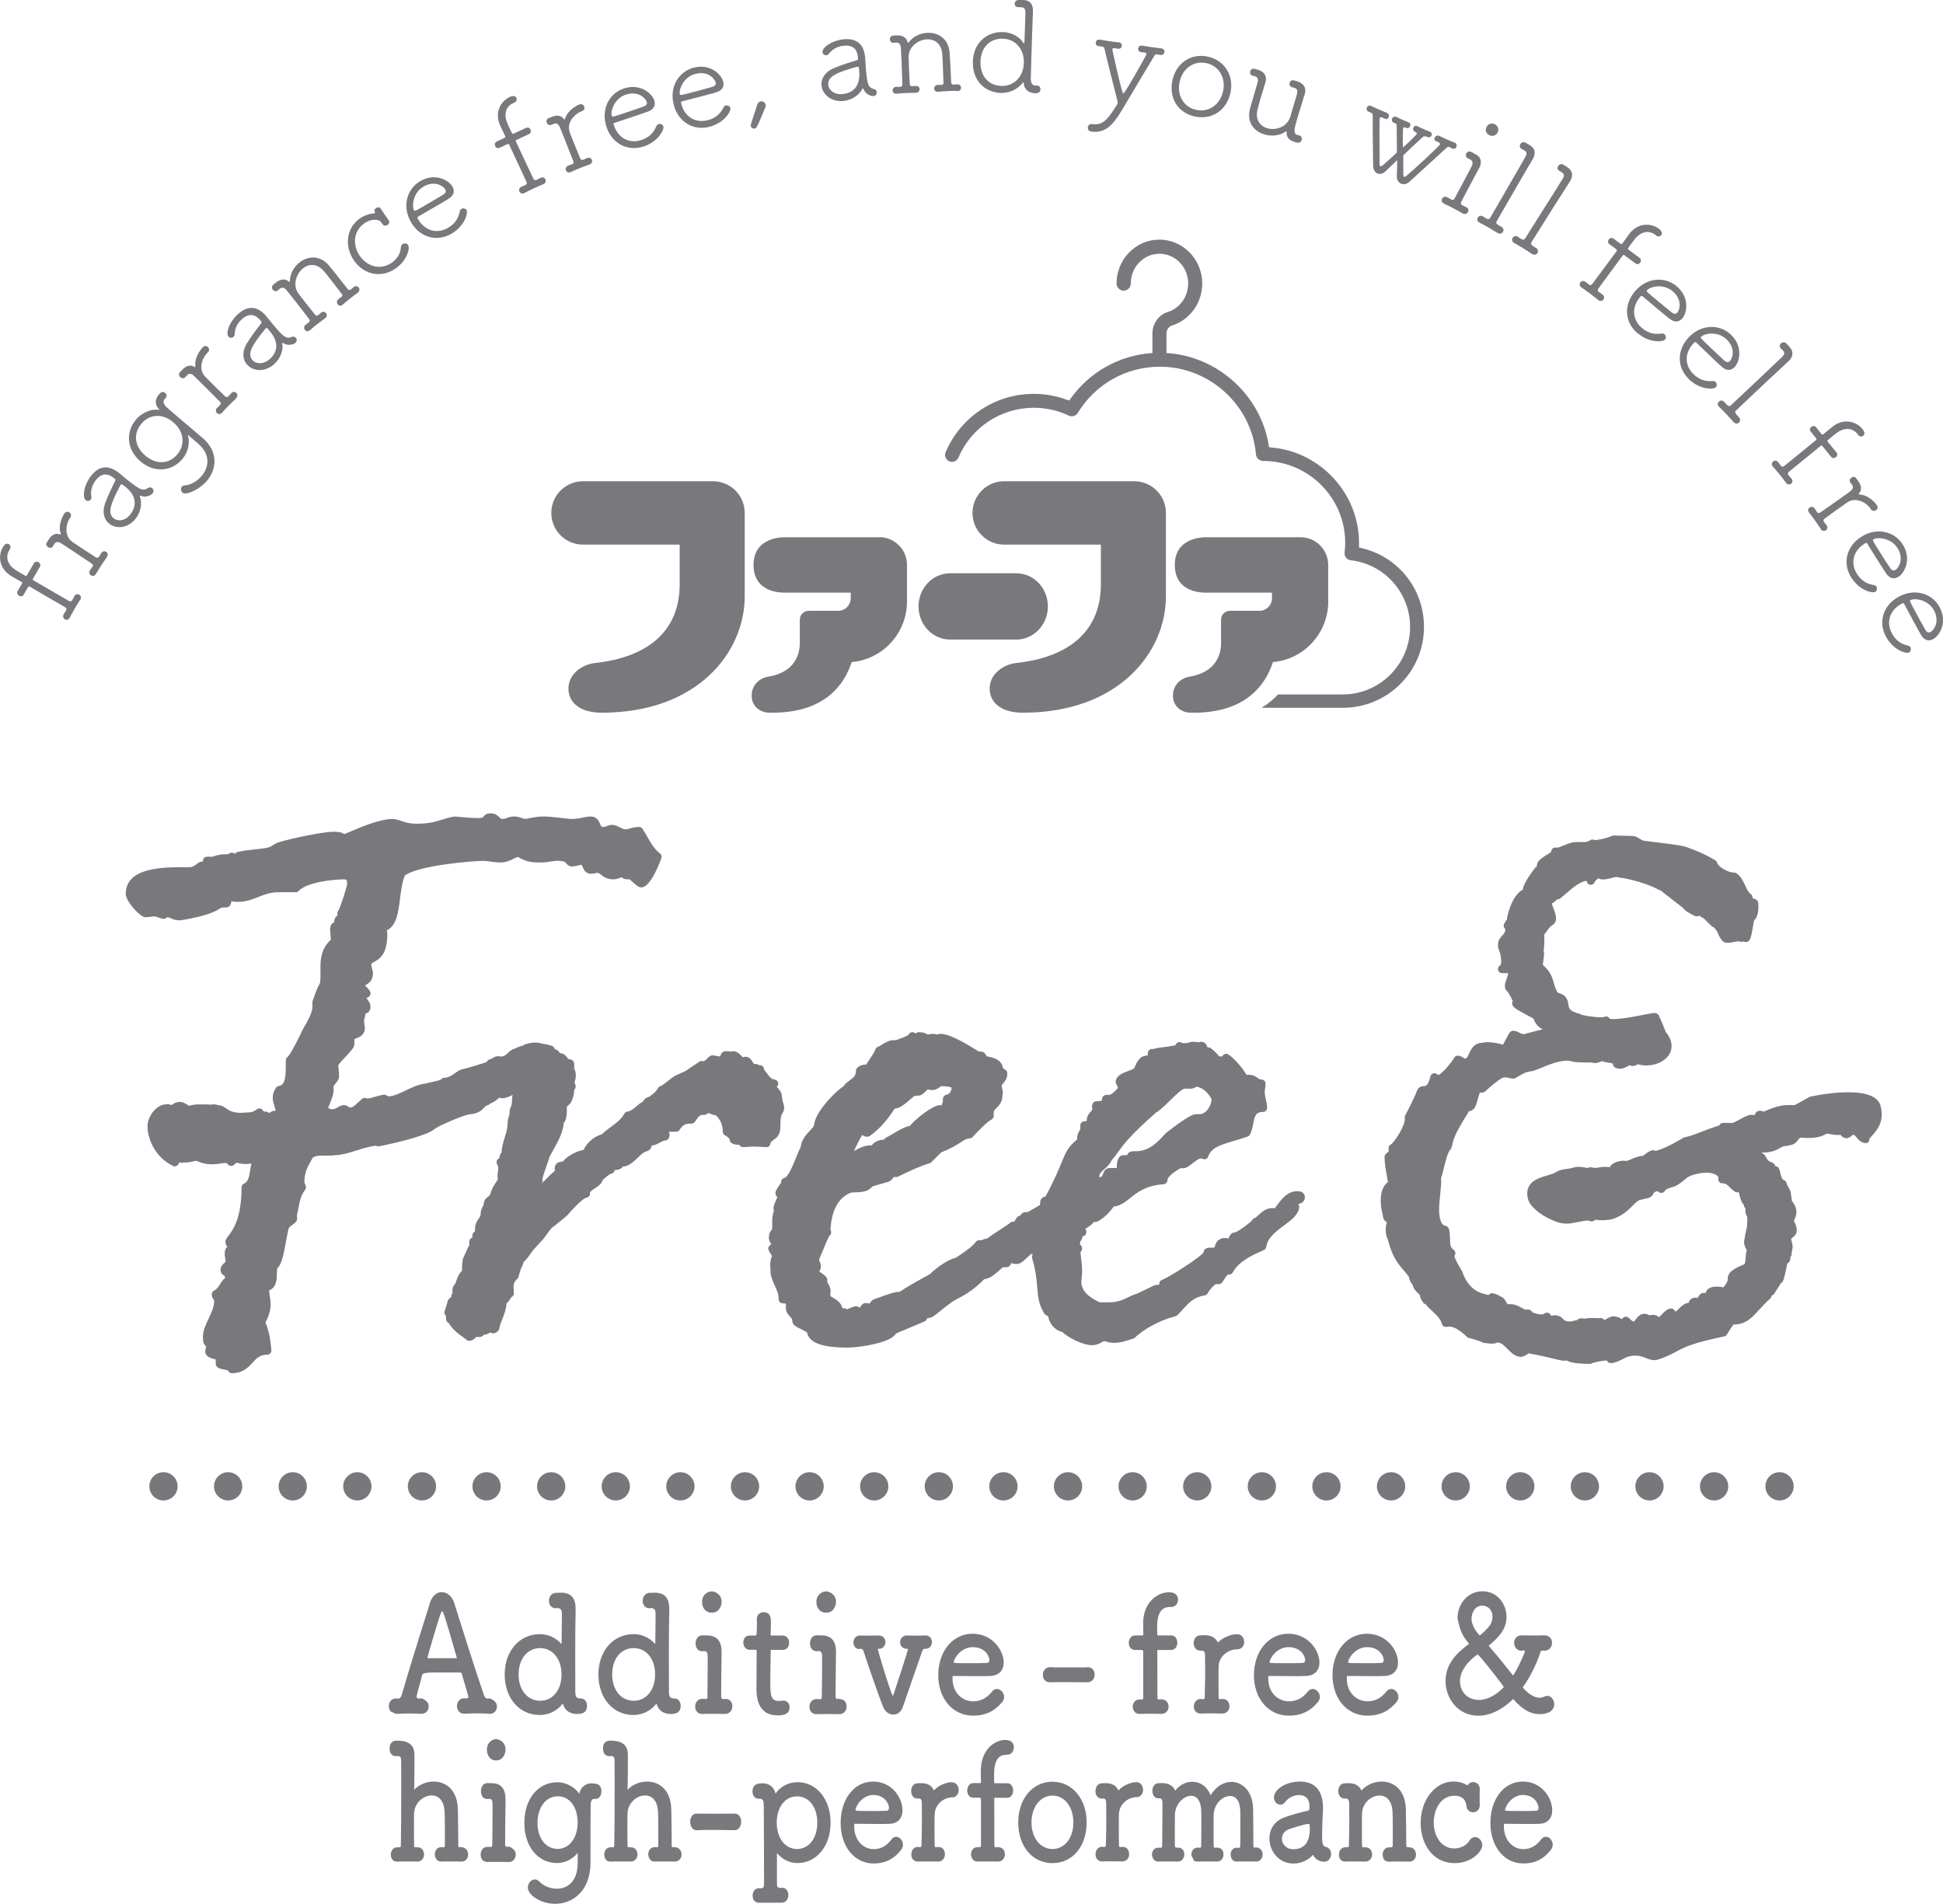 <?xml version="1.0" encoding="UTF-8"?><svg id="_レイヤー_2" xmlns="http://www.w3.org/2000/svg" viewBox="0 0 279.69 274.06"><defs><style>.cls-1,.cls-2{fill:none;stroke:#78787c;stroke-linecap:round;stroke-linejoin:round;stroke-width:4.07px;}.cls-3{fill:#78787d;stroke-width:0px;}.cls-2{stroke-dasharray:0 0 0 9.3;}</style></defs><g id="_レイヤー_1-2"><path class="cls-3" d="M163.27,69.28h-18.73c-2.51,0-4.55,2.04-4.55,4.56,0,2.52,2.04,4.56,4.55,4.56h13.93s0,1.84,0,5.68c0,6.79-4.56,10.53-12.21,11.37-1.92.21-3.92,1.7-3.8,3.85.11,1.96,1.79,3.3,4.79,3.3,13.79,0,20.58-8.7,20.58-16.75v-12.01c0-2.52-2.04-4.56-4.56-4.56Z"/><path class="cls-3" d="M150.84,87.3c0-2.63-2.03-4.77-4.54-4.77h-9.54c-2.51,0-4.54,2.14-4.54,4.77,0,2.62,2.03,4.77,4.54,4.77h9.54c2.51,0,4.54-2.15,4.54-4.77Z"/><path class="cls-3" d="M195.88,78.88l-.26-.06v-.27c.01-.13.01-.27.01-.4,0-7.12-5.58-13.16-12.7-13.74l-.25-.02-.04-.25c-1.17-7.3-7.42-12.88-14.73-13.32v-2.8c0-.53.32-1.01.77-1.15,2.84-.88,4.67-3.72,4.34-6.76-.31-2.9-2.59-5.24-5.43-5.57-.24-.03-.48-.04-.71-.04-1.5,0-2.9.54-4.03,1.55-1.35,1.2-2.12,2.94-2.12,4.77,0,.56.46,1.02,1.02,1.02.56,0,1.02-.46,1.02-1.02,0-1.25.52-2.43,1.44-3.25.76-.68,1.69-1.04,2.69-1.04.16,0,.32,0,.48.03,1.89.21,3.42,1.8,3.63,3.76.22,2.07-1.01,4.01-2.92,4.6-1.3.4-2.2,1.67-2.2,3.09v2.81c-4.77.32-9.04,2.7-11.84,6.64l-.15.21-.24-.09c-1.55-.58-3.18-.88-4.85-.88-5.54,0-10.52,3.3-12.69,8.4-.21.51.02,1.09.53,1.31.12.05.26.08.39.08.4,0,.76-.24.92-.61,1.86-4.36,6.12-7.18,10.86-7.18,1.76,0,3.45.38,5.04,1.13.14.06.28.1.43.1.35,0,.67-.18.85-.48,2.52-4.14,6.91-6.62,11.74-6.66,0,0,.02,0,.03,0,.02,0,.03,0,.05,0,.01,0,.02,0,.02,0,7.15,0,13.21,5.56,13.82,12.66.04.5.52.91,1.05.91,6.5,0,11.79,5.29,11.79,11.79,0,.45-.03.92-.09,1.39-.03.27.04.53.21.74.16.21.41.34.67.37,4.88.56,8.55,4.69,8.55,9.61,0,5.33-4.34,9.71-9.67,9.71h-9.34c-.65.71-1.43,1.36-2.37,1.92h11.71c6.43,0,11.67-5.2,11.67-11.63,0-5.5-3.74-10.18-9.09-11.38Z"/><path class="cls-3" d="M191.19,86.58v-5.25c0-2.2-1.78-3.99-3.98-3.99,0,0-12.52,0-13.61,0s-4.49.35-4.49,3.99c0,3.64,3.25,3.99,4.49,3.99,1.24,0,9.5,0,9.5,0v.8c0,1-.81,1.81-1.81,1.81h-4.24c-.71,0-1.28.57-1.28,1.28v3.35c0,1.8-.83,4.25-4.59,4.86-1.08.18-2.34,1.1-2.34,2.72,0,1.62,1.31,2.42,2.43,2.45,6.87.18,10.51-2.87,11.97-7.28,4.47-.39,7.96-4.16,7.96-8.74Z"/><path class="cls-3" d="M102.64,69.28h-18.73c-2.51,0-4.55,2.04-4.55,4.56,0,2.52,2.04,4.56,4.55,4.56h13.93s0,1.84,0,5.68c0,6.79-4.56,10.53-12.21,11.37-1.92.21-3.92,1.7-3.8,3.85.11,1.96,1.79,3.3,4.79,3.3,13.79,0,20.58-8.7,20.58-16.75v-12.01c0-2.52-2.04-4.56-4.56-4.56Z"/><path class="cls-3" d="M126.57,77.34s-12.52,0-13.61,0c-1.09,0-4.49.35-4.49,3.99,0,3.64,3.25,3.99,4.49,3.99s9.5,0,9.5,0v.8c0,1-.81,1.81-1.81,1.81h-4.24c-.71,0-1.28.57-1.28,1.28v3.35c0,1.8-.83,4.25-4.59,4.86-1.08.18-2.34,1.1-2.34,2.72,0,1.62,1.31,2.42,2.43,2.45,6.87.18,10.51-2.87,11.97-7.28,4.47-.39,7.96-4.16,7.96-8.74v-5.25c0-2.2-1.78-3.99-3.98-3.99Z"/><path class="cls-3" d="M111.49,163.98c.15-.1.27-.19.39-.31.46-.56.46-1.23.46-1.82,0-.4,0-.78.11-1.14.02-.06.03-.12.03-.18,0-.03.06-.12.1-.18.17-.27.45-.72.19-1.49-.1-.2-.15-.55-.19-.86-.03-.23-.06-.45-.11-.63-.02-.06-.04-.11-.07-.16-.1-.17-.23-.33-.35-.49-.09-.12-.27-.26-.24-.26.18-.15.26-.4.19-.62-.07-.23-.27-.4-.51-.43-.45-.04-.7-.36-1.11-.92-.13-.18-.26-.35-.4-.52,0-.12-.03-.24-.09-.34-.11-.18-.34-.3-.55-.3h-.1c-.18-.14-.46-.19-.72-.16-.04-.07-.09-.14-.13-.21-.19-.33-.49-.83-1.08-.83-.13,0-.26.03-.39.08h0c-.05-.06-.11-.11-.15-.16-.3-.31-.68-.72-1.22-.72-.1,0-.24.01-.32.06-.06,0-.13-.01-.2-.03-.29-.04-.6-.05-.85.02-.09.03-.18.09-.25.16-.13.14-.18.3-.22.43,0,.03-.03.08-.04.11-.19,0-.33-.02-.51-.06-.3-.08-.78-.2-1.07.09-.23.23-.58.59-.8.66,0,0,0,0-.01,0-.31-.04-.45-.04-.6.07l-2,1.34-1.56.72c-.33.2-.62.43-.93.68-.23.18-.47.37-.75.57-.15.06-.23.16-.21.18-.23,0-.43.13-.53.33-.24.49-.75.87-1.16,1.17l-.11.07c-.26.08-.64.19-.87.67-.36.19-.65.44-.93.68-.42.37-.78.68-1.36.79-.18.03-.33.14-.41.3-.43.79-1.13,1.31-1.87,1.85-.47.35-.95.7-1.38,1.12-1.09.24-2.2,1.3-2.59,2.22-1.16.22-2.41.93-3,1.68-.41.03-.73.11-.95.36-.26.3-.23.65-.21.86,0,.05.01.1.01.14-.28.19-.63.55-1.22,1.12-.19.19-.44.45-.67.67.08-.1.13-.23.13-.37,0-.08-.02-.16-.04-.23.08-.44.5-1.65.71-2.25.21-.58.3-.85.34-1.02l.36-.64c.75-1.34,1.6-2.85,1.65-4.14.49-.53.48-1.58.46-2.39.38-.28.71-.69.79-1.09.1-.22.25-.63.25-1.09,0-.19.06-.28.06-.28h0c.11-.11.17-.26.17-.41,0-.23-.06-.43-.16-.58.07-.14.09-.28.08-.4.03-.06.06-.14.07-.21.1-.73-.03-1.13-.21-1.48,0-.01,0-.03,0-.04.03-.25.08-.59-.08-.9-.09-.18-.26-.3-.46-.33-.29-.03-.33-.09-.45-.26-.15-.22-.41-.58-1.09-.67-.04-.08-.09-.19-.19-.29h0c-.13-.13-.3-.22-.48-.23-.04-.12-.1-.24-.21-.35-.07-.07-.15-.12-.24-.15-.17-.06-.73-.23-1.13-.26-1.16-.33-1.62-.25-2.68.02-.13.03-.25.11-.33.21-.05,0-.09,0-.14.02-.42.11-.7.22-.91.36-.57.12-.9.44-1.17.7-.23.22-.4.38-.73.46-.11.05-.3.01-.41,0-.03,0-.19-.02-.22-.02-.38,0-.62.16-.78.26-.05.02-.09.04-.13.07-.07.04-.13.06-.2.08-.34.09-.51.27-.58.45-1.51.48-3.06.95-3.38.99-.42.07-.77.32-1.14.58-.44.31-.89.63-1.54.68-.19,0-.35.07-.46.22-.16.14-.91.3-1.31.38-.35.07-.68.14-.9.22-.97.09-1.95.55-2.9,1-.85.41-1.66.79-2.3.84-.25,0-.33-.04-.35-.05-.13-.11-.4-.23-.56-.18-.3.05-.67.15-1.06.26-.42.13-.89.26-1.29.3-.03-.02-.06-.04-.09-.05-.22-.11-.46-.06-.64.1l-.51.46c-.71.65-.78.71-1.18.78-.12,0-.14-.01-.23-.09-.13-.1-.34-.26-.7-.26-.31,0-.58.15-.86.31-.21.12-.48.27-.65.27-.09,0-.32,0-.27.06-.12-.13-.28-.16-.48-.18.07-.23.17-.49.28-.76.3-.73.62-1.56.49-2.35,0-.09.19-.32.3-.46.24-.29.51-.62.51-1.04,0-.48-.04-.77-.07-1.03-.02-.19-.04-.36-.06-.51.08-.23.72-.92,1.11-1.32.85-.91,1.22-1.33,1.22-1.76v-.58c0-.16,0-.18.37-.31.4-.16,1.13-.44,1.13-1.43,0-.18-.02-.33-.05-.5-.03-.16-.05-.35-.06-.7.12-.24.17-.57.22-.89h0c.17-.06.71-.21.71-.92,0-.52-.25-.85-.43-1.09-.06-.08-.12-.15-.16-.22.28-.11.37-.2.42-.24.11-.11.17-.26.17-.41,0-.36-.27-.63-.58-.94-.06-.06-.14-.14-.2-.21.03-.03.09-.08.21-.15.34-.22.92-.59.92-1.59,0-.24-.07-.48-.13-.71-.05-.19-.11-.4-.11-.57,0-.14,0-.16.39-.37.97-.52,1.92-1.27,1.92-4.03,0-.2-.03-.37-.08-.53,1.43-.65,1.68-2.66,1.92-4.61.15-1.19.3-2.41.7-3.29,1.84-1.42,9.59-2.1,11.33-2.1.35,0,.65.05.97.1.41.06.86.13,1.46.13.77,0,1.36-.29,1.83-.51.25-.13.48-.24.68-.28,1.32.79,2.15.79,3.5.79.29,0,.63-.05,1.01-.11.39-.06.8-.13,1.19-.13.98,0,1.13.2,1.24.35.12.16.35.46.85.46.35,0,.7-.09.99-.16.12-.03.22-.06.29-.07.08,0,.11,0,.27.36.14.32.41.92,1.12.92.28,0,.46-.03.64-.06.2-.04.33-.23.86.2.35.28.83.67,1.75.67.43,0,.86-.17,1.2-.31.19.19.47.31.89.31l.22-.02c.1.04.38.3.54.45.45.41.8.73,1.21.73,1.39,0,2.91-4.19,2.91-4.41,0-.18-.08-.35-.22-.46-.89-.73-1.31-1.48-1.8-2.34-.22-.4-.46-.8-.74-1.23-.11-.17-.3-.26-.49-.26-.58,0-.98.12-1.3.21-.24.08-.43.13-.67.13-.26,0-.64-.2-.95-.36-.65-.35-1.17-.33-1.59-.16-.22.09-.42.18-.71.18-.17,0-.2,0-.38-.42-.16-.38-.46-1.09-1.36-1.09-.41,0-.85.09-1.28.19-1.31.3-2.17.11-3.22-.01-.76-.09-1.54-.18-2.33-.18s-1.57.16-2.07.26c-.59.13-.7.08-1.02-.04-.28-.1-.62-.22-1.09-.22-.51,0-.79.11-1.03.21-.2.08-.35.14-.71.14-.15,0-.2-.04-.39-.23-.23-.23-.58-.58-1.23-.58s-.89.26-1.08.5c-.07.09-.14.19-.77.19-1.22,0-3.16-.23-3.32-.23-.69.09-1.24.26-1.82.44-.94.3-1.92.6-3.65.6-1.09,0-1.67-.2-2.23-.39-.43-.15-.87-.3-1.52-.3h-.02c-1.94.19-3.86,1-5.72,1.78-.33.14-.66.27-.98.41-.42-.34-1.02-.34-1.68-.34-1.14,0-5.61.84-7.88,1.55-.36.16-.57.29-.75.41-.21.14-.35.24-.87.36-.48.09-1.03.15-1.61.21-.79.08-1.69.17-2.44.36-.22,0-.4.11-.5.3-.11-.11-.26-.18-.43-.18-.29,0-.46.17-.58.23h-.58c-.65,0-1.34.24-1.62.35h-.81c-.33,0-.59.26-.59.59v.11h-.1c-.33,0-.57.18-.81.36-.29.22-.58.45-1.04.45h-.81c-2.92,0-8.35,0-8.35,3.83,0,1.14,2.13,3.37,2.79,3.37.19,0,.47-.03.76-.06.24-.03.47-.06.6-.06.11.01.29.08.48.14.39.13.62.21.83.21.31,0,.49-.21.46-.23.26,0,.4.07.61.16.28.13.62.29,1.29.29h.05c3.97-.65,5.06-1.32,5.65-1.68.25-.15.28-.17.4-.17h.46c.29,0,.76-.12.82-.89.04,0,.08.01.12.01.22.04.46.07.8.07,1.17,0,2.07-.35,2.95-.7.9-.35,1.75-.69,2.96-.69h2.43c.17,0,.32-.07.44-.19,1.17-1.27,5.1-1.66,6.4-1.66.51,0,.57.06.57.67-.04.46-.96,3.3-1.23,3.77-.1.11-.17.25-.17.41v.38c-.07.03-.13.08-.19.13-.06.07-.28.33-.28.76,0,.03,0,.04,0,.07-.32.11-.58.4-.58,1.09,0,.1.02.3.04.54.03.26.06.58.07.88-.45.41-1.5,1.38-1.5,3.79v1.5q0,.84-.1,1.01c-.17.29-.47.84-1.03,2.51-.02.06-.03.13-.03.19v.7c0,.78-.72,2.05-1.16,2.8-.19.35-.35.63-.42.8,0,0,0,0,0,.01-.3.67-1.59,3.22-1.96,3.52-.18.11-.29.3-.29.51v.37c0,1.98-.05,3.19-1,3.33-.16.02-.31.11-.4.24-.75,1.09-.46,1.98-.24,2.64.09.3.16.51.16.7h-.24c-.11,0-.22.03-.31.09l-.36.23c-.19-.18-.43-.21-.59-.21-.06,0-.14,0-.25-.05-.06-.18-.19-.31-.37-.37-.17-.07-.37-.04-.52.07-.6.4-.84.48-1.59.48-1.74.21-2.45-.28-2.95-.64-.27-.19-.56-.4-1.01-.4-.05,0-.08,0-.12,0-.1-.08-.22-.12-.36-.12h-.49c-.09.04-.18.04-.36.03-.1-.02-.19-.03-.31-.03h-1.39c-.35,0-.85.09-1.23.19-.1-.06-.2-.11-.29-.18-.33-.21-.76-.43-1.22-.36-.42.03-.75.24-1,.44-.04,0-.08-.03-.13-.04-.18-.06-.45-.14-.74-.06-.57.03-1.14.34-1.64.88-.66.72-1.02,1.7-.95,2.49,0,.97.68,4.07,3.7,5.51.2.1.45.02.62-.12.12-.09.19-.24.2-.4.16.03.31.03.4.03.26,0,.46-.03.99-.04l.46-.1c.27-.06.47-.11.68-.12.73.34,1.42.5,2.16.5.23,0,.47-.02.64-.04.21,0,.4-.03.57-.06.11-.03.22-.05.47-.06.26-.06.41-.08.62.08.11.19.31.31.52.31.36,0,.62-.33.67-.4.01-.02.03-.04.04-.06.11.01.22.04.33.06.3.06.64.13,1.18.13.06,0,.19-.01.34-.04.11-.01.23-.04.36-.05-.07.3-.11.59-.16.89-.17,1.09-.32,1.77-.89,2.01-.22.09-.37.31-.37.55,0,4.49-1.26,6.15-1.87,6.95-.25.33-.45.58-.45.92,0,.21.09.43.27.68-.22.19-.38.5-.38,1.05,0,.11.02.25.05.42.03.19.07.42.08.67-.02.04-.11.13-.17.18-.24.24-.66.65-.54,1.16,0,.21.21.5.4.6.08.05.21.12.26.41-.33.22-.54.57-.72.86-.23.38-.45.74-.89.96-.2.1-.33.3-.33.53,0,.33.15.58.26.76.03.06.08.14.09.17,0,.9-.41,1.76-.81,2.6-.4.84-.81,1.7-.81,2.61,0,.64.08,1.07.45,1.33,0,.04,0,.09-.02.17-.04.17-.09.38-.09.58,0,.76.78.97,1.25,1.09.08.03.17.05.25.08v.57c0,.64.68.77,1.18.87.16.03.45.09.59.14.08.23.3.39.56.39,1.59,0,2.36-.84,2.98-1.52.58-.64,1.04-1.14,2.11-1.14.17,0,.32-.07.43-.19.11-.12.17-.28.16-.45-.13-1.71-.4-2.96-.85-3.99.5-.96.74-1.8.74-2.56,0-.48-.06-.88-.12-1.29-.04-.26-.08-.51-.1-.78,1.1-.4,1.12-1.68,1.13-2.48,0-.24,0-.5.04-.7.58-.43.89-1.74,1.32-4.13.13-.69.26-1.4.35-1.64.07-.17.37-.38.57-.52.31-.22.63-.45.63-.85l-.02-.55c.09-.36.16-.72.23-1.07.18-.95.34-1.77.93-2.52.08-.11.13-.24.13-.37,0-.16-.06-.31-.16-.57-.03-.09-.08-.17-.07-.13,0-1.43.45-2.23,1.02-3.23l.19-.35c.08-.03.15-.07.22-.11.14-.08.23-.12.39-.13.64-.11,1.85,0,2.6-.11,1.1-.06,2.05-.36,3.05-.67.86-.27,1.75-.55,2.83-.71.12.08.28.14.43.1.08-.01,7-1.34,8.2-2.64l.02.02c.45-.36,4.22-2,4.94-2,1.16-.09,1.64-.58,1.99-.95.22-.23.3-.31.48-.33.14-.02.25-.11.35-.23.33-.13.89-.4,1.36-.89.2.12.59.13.77.06.4-.08.73-.24,1.06-.4.03-.01.05-.03.08-.04-.07.31-.08.6-.09.84,0,.26-.02.48-.08.64-.03.07-.06.13-.06.21-.08.15-.22.4-.22.82v.31c-.22.47-.25.97-.28,1.43-.01.2-.02.4-.06.58-.08.46-.22.89-.35,1.31-.2.67-.41,1.35-.46,2.15-.22.23-.28.58-.3.73,0,.03,0,.07-.02.1-.13.05-.24.14-.31.26-.1.18-.11.41,0,.59.22.4.18.66.12,1.06-.05.31-.11.68,0,1.11-.04.06-.09.13-.14.21-.38.59-.86,1.32-.96,1.98-.06.12-.36.36-.46.44-.09.08-.16.14-.19.16-.2.19-.25.46-.3.72-.01.08-.04.21-.03.21h0c-.39.65-.43,1.1-.43,1.54-.08.14-.17.27-.25.39-.16.23-.32.46-.41.73-.13.38-.14.66-.14,1.12-.15.09-.25.2-.3.33-.09.18-.09.38-.06.55-.21.09-.46.26-.46.62v.57c-.07.07-.13.15-.17.23h0s-.74,1.63-.74,1.63c-.11.57-.13,1.03-.13,1.72-.5.52-.7,1.09-.84,1.52-.06.16-.14.41-.2.46-.05.04-.1.09-.13.14-.22.33-.22.67-.22.91,0,.09,0,.21.07.15-.18.18-.23.41-.23.62-.24.16-.46.33-.51.61l-.45,1.46c-.06.18-.02.38.09.53.03.04.07.08.11.11,0,.08,0,.16,0,.23,0,.24.03.39.09.52.07.14.19.26.33.32.55.95,1.38,1.54,2.12,2.07l.48.35c.14.1.32.12.5.1.35-.09.64-.3.84-.56.52.09.88-.01,1.08-.3.28-.03.65-.08.89-.35.09.05.25.14.46.14.32,0,.55-.19.72-.36.08-.08.14-.19.16-.31.08-.5.26-.93.44-1.39.25-.62.53-1.31.6-2.25.27-.19.42-.45.53-.64.07-.11.14-.24.19-.26.2-.1.33-.3.33-.53s0-.41-.02-.6c-.03-.72-.04-.95.54-1.53.11-.11.16-.18.16-.33.02-.09.09-.28.15-.48.11-.33.17-.5.19-.65.19-.26.3-.57.4-.97.22-.13.35-.3.43-.43.03-.03.07-.06.09-.09.19-.24.35-.46.49-.67.19-.28.37-.53.64-.8l1.14-1.25c.09-.09.23-.28.4-.53.28-.4.66-.95,1.06-1.29.01-.01.03-.03.03-.03.21-.08.34-.18.41-.3.08-.07.21-.17.37-.29.75-.58,1.35-1.06,1.6-1.46l.32-.33c.44-.46,1.6-1.7,2.07-1.76.16-.03.31-.11.4-.25.09-.13.13-.3.09-.46-.03-.14.42-.44.7-.62.46-.31,1.02-.67,1.15-1.24.14-.1.26-.21.4-.33.29-.26.55-.48.93-.59.2-.06.36-.28.41-.5.27,0,.8,0,1.16-.49.61-.01,1.05-.35,1.43-.63.2-.16.4-.36.6-.55.47-.46.96-.94,1.53-1.07.39-.13.53-.45.59-.78.43-.01.82-.23,1.16-.41.27-.14.54-.3.73-.3.21,0,.4-.11.51-.28.22-.36.18-.7.07-.99h1.04c.21,0,.4-.11.51-.29.3-.5.71-.95,1.64-.87.19-.01.42-.08.55-.26l.11-.17c.43-.65.62-.89,1.31-.84.15-.03.39-.11.53-.27.24.11.6.28,1.1.36.49.51.96,1.17.96,2.34,0,.26.17.48.41.57.12.04.38.25.58.49,0,.13.02.26.1.39.06.09.15.18.26.23.26.15.56.18.84.2.06,0,.14,0,.2.02.03.06.07.11.12.16.12.11.3.17.45.16,1.46-.11,1.58-.11,3.27,0,.31.04.58-.19.62-.5.04-.27.37-.5.64-.68Z"/><path class="cls-3" d="M186.93,171.47c-.08,0-.17,0-.25.02-1.29,0-2.12,1.05-2.71,1.82-.19.24-.45.57-.41.61h-.46c-.86,0-1.49.58-1.96,1.02-.16.14-.4.36-.48.39-.19.04-.35.17-.43.35-.36.4-2.03,1.66-2.46,1.73-.55,0-.77.5-.89.77-.02.03-.04.08-.06.12-.11-.03-.26-.08-.45-.08-1.1,0-1.36.78-1.48,1.15-.03.09-.07.21-.14.24h-.58c-.16,0-.48,0-.77.28-.08.09-.14.27-.16.42-.51.73-4.9,3.53-6,3.96-.23.09-.37.31-.37.55v.11c-.1.02-.24.03-.32.04-.2.02-.39.04-.55.14l-2.29,1.11c-.48.13-.9.33-1.3.53-.73.36-1.5.73-2.83.73h-1.27s-.06-.03-.09-.04c-.65-.31-2.64-1.25-2.56-2.96,0-.19.03-.39.05-.6.03-.28.06-.58.06-.91,0-.6-.06-1.07-.13-1.68-.03-.27-.06-.57-.1-.86,0-.14.02-.22.03-.25.13-.11.2-.27.2-.45,0-.28-.17-.46-.33-.6,0-.05.02-.1.03-.16.02-.09.04-.18.05-.29.16-.14.28-.36.28-.68.23-.02.45-.18.53-.38.09-.22.07-.5-.1-.67,0-.06.24-.21.38-.3.26-.16.6-.38.82-.73h.18c.72,0,2.13-1.34,2.69-2.22.99-.11,1.68-.67,2.41-1.25,1.05-.84,2.24-1.78,4.79-1.97.31-.03.55-.28.55-.59,0-.28.31-.8,1.79-1.66.04-.02.08-.04.11-.06h.41c.4,0,.76-.28,1.26-.67.34-.27.91-.72,1.17-.72.13,0,.24.02.2-.02.14.12.33.15.52.11.19-.04.35-.19.41-.38.41-1.22,1.59-1.63,3.63-2.23.64-.18,1.32-.39,2.03-.64.12-.04.22-.13.3-.23.28-.43.39-.99.49-1.52.24-1.28.45-1.8,1.44-1.8.33,0,.59-.26.59-.59,0-.4-.09-.8-.18-1.2-.08-.38-.17-.76-.17-1.12,0-.08.02-.18.04-.31.04-.25.08-.55.08-.85,0-.33-.26-.59-.59-.59-.19,0-.3-.06-.52-.22-.28-.2-.67-.47-1.33-.47h-.31c-.55-1-2.06-2.71-2.71-2.97-.17-.08-.35-.05-.5.03-.12.06-.21.17-.26.29-.14,0-.28,0-.45.02-.45-.62-1.11-1.12-1.2-1.19-.11-.08-.23-.12-.36-.12h-.13c-.06-.23-.26-.81-.91-.81-.11,0-.21.03-.3.08-.56-.08-.86-.08-.98-.08-.19,0-.33.06-.45.1-.14.06-.28.1-.85.11-.26-.08-.78-.44-1.16.31-.65.13-1.24.2-1.73.26-.63.08-1.11.14-1.44.28-.13-.04-.27-.03-.4.02-.22.09-.36.31-.36.55v.3c-.09.02-.18.04-.25.06-.34.08-.67.16-.86.39-.33.28-.51.68-.67,1.02-.08.19-.18.4-.2.43-.14.11-.52.25-.85.38-.78.28-1.66.61-1.8,1.47,0,.31.13.51.21.64.06.09.1.16.12.33-.41.5-.99.99-1.25.99h-.35c-.44,0-.7.26-.7.7v.11c-.13.05-.39.11-.8.11-.23,0-.43.13-.53.33-.18.37-.09.66-.06.72,0,.17-.06.26-.26.48-.23.26-.55.63-.55,1.26v.05c-.08.03-.15.05-.33.05-.33,0-.59.26-.59.59v.46c0,.1-.03.16-.13.31-.14.23-.33.55-.33,1.07v.18c-1.32,1.1-1.59,1.74-2.24,3.32-.45,1.08-1.05,2.57-2.32,4.91-.19.03-.77.13-.77.97v.22c-.31.21-1,.6-1.34.78-.18.1-.33.18-.45.26h-.28c-.23,0-.44.08-.59.24-.06.08-.11.15-.14.23-.49.08-.71.53-.84.78-.03.04-.05.09-.08.14h-.21c-.2,0-.38.1-.49.25-.19.14-.68.46-1.08.72-.97.63-1.72,1.12-2.13,1.46h0c-.32,0-.53.11-.81.23h-.35c-.19,0-.36.09-.47.24-.51.68-1.37,1.26-2.27,1.88l-.61.4c-.44.13-1.48.41-3.39,2.03-.08.06-.13.14-.17.22-.27.18-.8.47-1.28.73-1.01.56-2.25,1.25-3.22,1.92-.77.03-1.34.24-2.33.59-.38.14-.82.3-1.44.51-.24.12-.4.33-.53.53-.02.03-.04.06-.06.08-.02,0-.03,0-.04-.01-.14-.03-.3-.08-.5-.08-.45,0-.66.37-.79.59-.01.03-.03.06-.05.09-.03-.01-.06-.03-.09-.06-.1-.06-.34-.16-.46-.16-.09,0-.34,0-1.25.44-.05-.01-.1-.03-.16-.05-.18-.06-.38-.12-.59-.14-.16-.77-.75-1.12-1.16-1.37-.36-.21-.51-.32-.53-.37v-.39c.08-.73-.17-1.11-.33-1.36-.11-.16-.13-.21-.13-.33v-.23c0-.13-.05-.26-.13-.37-.24-.31-.54-.5-.79-.67-.1-.06-.18-.12-.25-.16.15-.18.25-.41.25-.77,0-.21-.07-.4-.14-.58-.05-.12-.1-.26-.1-.35,0-.07,0-.09.05-.19.07-.14.2-.46.37-.87.27-.65.89-2.18,1.05-2.38.16-.11.26-.29.26-.49,0-.17-.06-.31-.11-.41.16-2.76,1.13-4.54,2.84-5.27.23-.08.54-.08.87-.09.5-.01,1.06-.03,1.68-.31.44-.26.57-.42.6-.5.15-.08,1.18-.38,2.38-.71.07-.02.14-.06.2-.1.24-.18.39-.37.55-.58h.36c.09,0,.18-.02.26-.06,1.87-.94,3.35-1.56,4.54-1.93.09-.03.18-.08.24-.14l1.42-1.42c1.38-.53,2.19-1.05,2.8-1.44.6-.39.88-.56,1.27-.56.17,0,.33-.07.44-.19.73-.82,2.12-2.23,2.72-2.53.2-.1.33-.3.33-.53v-.46c0-.27.1-.38.38-.65.38-.38.89-.89.88-1.87.09-.4.03-.7-.04-.94-.04-.16-.07-.29-.08-.38.03-.14.09-.23.25-.41.24-.3.57-.69.57-1.43,0-.25-.16-.48-.4-.56-.11-.04-.29-.27-.3-.37,0-.08-.01-.16-.04-.23-.38-.89-1.33-1.09-2.03-1.24-.07-.01-.14-.03-.21-.04-.15-.4-.48-.69-.85-.69h-.29c-2.78-1.76-4.48-2.54-5.5-2.54-.21,0-.37.04-.5.11-.16-.07-.37-.11-.66-.11-.07,0-.29.03-.51.06-.13.02-.26.05-.25,0-.25-.16-.54-.3-1.21-.3-.09,0-.18.02-.26.06-.08.04-.15.09-.21.13-.03-.03-.07-.05-.1-.07-.18-.14-.42-.16-.62-.06-.14.07-.24.18-.29.32-.23.18-1.05.52-1.85.77h-.37c-.51,0-1.06.31-1.74.72-.18.11-.33.21-.43.24-.17.06-.3.18-.36.35-.17.45-.46.87-.75,1.31-.19.28-.39.56-.56.87-.61.04-1.01.19-1.32.5-.12.11-.18.27-.18.43,0,.68-.32.95-.89,1.36-.32.23-.68.5-.93.89-1.26.76-4.09,3.79-4.2,5.51,0,.21-.29.51-.59.84-.52.54-1.22,1.26-1.36,2.42-.16.26-.33.67-.6,1.34-.32.8-1.17,2.95-1.71,3.04-.3.06-.51.33-.48.64,0,.01,0,.03,0,.04-.07.11-.17.24-.24.35-.43.61-.74,1.05-.51,1.51.04.08.11.15.2.21-.06.15-.14.34-.2.48-.25.58-.48,1.09-.3,1.53-.15.43-.24.93-.24,1.38v.92c0,.32-.06.4-.15.53-.13.16-.31.41-.3.72-.12.5.09.89.24,1.14.03.04.06.1.09.1-.03.03-.09.08-.19.14-.26.18-.34.52-.18.79l.46.78c-.14.23-.19.47-.19.63-.11.44-.06.97-.03,1.32,0,.09.01.16.01.21v.32c.12.75.39,1.32.63,1.83.28.61.53,1.13.53,1.9,0,.16.06.31.18.42.11.11.26.17.42.17.31,0,.41.04.45.11v.28c-.09.8.33,1.24.6,1.53.23.24.32.36.32.62,0,.56.57.84,1.28,1.19.28.14.66.33.83.46.24,1.03,1.16,2.18,5.78,2.18,1.05,0,4.5-.32,6.37-1.39.42-.31.56-.47.67-.62.11-.08.73-.34,2.09-.9l1.92-.81c.27-.08.41-.33.48-.46.02-.03.04-.06.06-.09h.21c.35,0,.68-.24,1.75-1.11.71-.57,1.59-1.27,2.08-1.49.07-.03.13-.08.19-.13h.01c.59-.29,2.35-1.19,3.89-2.84.9-.11,1.61-.75,2.13-1.23.2-.18.51-.46.6-.5h.46c.48,0,.66-.41.7-.58.04,0,.12.02.19.04.16.03.36.08.62.08.5,0,.93-.4,1.43-.87.18-.16.47-.45.72-.62.04.05.08.09.13.14-.06.09-.08.19-.08.3v.11c0,.06,0,.12.03.18.52,1.76.63,3.05.72,4.18.11,1.26.2,2.37.91,3.51.11.36.47.51.65.58.11.7.63,1.92,2.06,2.28.82.84,3.03,1.9,4.22,1.9.75,0,1.28-.31,1.79-.62.46.17.86.28,1.45.28.8,0,1.49-.22,2.16-.43.18-.06.37-.12.55-.17.09-.03.18-.08.26-.15.02-.03,2.13-2.1,5.86-3.09.1-.03.19-.08.27-.15.28-.28.53-.56.77-.83.94-1.03,1.63-1.77,3.18-2.02.21-.03.41-.23.48-.43.09-.27.89-1.09,1.05-1.18h.46c.18,0,.35-.08.46-.22.15-.18.28-.38.4-.58.24-.4.38-.59.65-.59.22,0,.42-.12.52-.31.81-1.51,2.57-2.38,4.46-3.21.19-.08.32-.26.35-.46.16-1.29,1.44-2.25,2.58-3.1,1.08-.8,2.1-1.56,2.17-2.66,0-.16-.05-.29-.18-.36.02-.01.1-.04.15-.06.23-.07.84-.26.84-.97,0-.42-.28-.84-.92-.84ZM162.22,166.29h-.43c-.94,0-1,1.05-1.03,1.63,0,.06-.01.14-.02.23h-1.04c-.6,0-.82.55-.94.87-.05.13-.14.35-.21.4-.09,0-.28,0-.34.03.02-.46.28-.72.75-1.13.36-.32.77-.68,1.02-1.23.38-.44.66-.82.95-1.23.83-1.14,1.77-2.44,5.52-5.73.46-.23,1.1-.85,1.84-1.58.63-.62,1.8-1.76,2.19-1.83h.92c.35,0,.63-.11.82-.3.92.19,1.65.79,2.19,1.83,0,.33-.19,1.05-.66,1.59-.32.36-.68.55-1.07.55h-.46c-.5,0-1.36.4-3.96,2.39l-.17.13c-.21.13-.41.35-.68.65-.75.81-2,2.17-3.87,2.17h-.35c-.5,0-.84.2-.95.58ZM122.91,165.72c.37-.8.86-1.77,1.2-2.34.16.14.4.26.75.26.12,0,.24-.04.34-.11,1.6-1.14,2.54-2.37,3.6-3.94.66,0,1.36-.57,2.28-1.36.2-.17.47-.4.61-.5h.47c.51,0,.87-.39,1.16-.7.06-.06.14-.15.21-.21.03,0,.07.01.11.03.14.03.3.08.5.08.57,0,.9-.26,1.12-.43.16-.12.2-.14.26-.14.71,0,1.26.11,1.47.21-.11.73-.34.92-.83,1.05-.25.08-.43.31-.43.57l-.02.51c-.05.09-.13.22-.17.42-.08-.01-.16-.02-.25-.02-1.02,0-3.51,1.98-4.35,3.01h-.05c-.14,0-.57,0-3.08,1.53-.29.09-.46.28-.58.43h-.04c-.5,0-1.34.24-1.69.81h-.16c-.95,0-1.73.43-2.41.83Z"/><path class="cls-3" d="M270.71,159.18c-.38-1.29-1.95-1.94-4.65-1.94-1.96,0-4.02.33-5.4.61-.06,0-.12.03-.17.06l-2.17,1.19c-.16,0-.38-.02-.64-.02-.72,0-1.26.06-1.51.16-.63.09-1.47.44-2.03.68-.1.04-.19.08-.25.11-.09-.04-.21-.09-.35-.1-.07-.01-.16-.03-.19-.03-.46,0-.67.3-.75.6h-.63c-.06,0-.11,0-.16.02-.5.14-.94.4-1.38.63-.31.17-.64.36-1,.5h-1.39c-.16,0-.31.06-.42.17-.06.06-.11.13-.15.21-.82.23-1.62.54-2.4.84-.91.36-1.78.7-2.6.87-.06.01-.12.04-.18.07-1.3.76-2.54,1.48-3.97,1.88-.13-.1-.31-.12-.49-.1-.43.11-.84.42-1.16.68-.07.05-.13.1-.18.14-.1-.01-.2-.03-.26,0-.7.14-1.17.35-1.52.51-.4.19-.54.16-.65.23-.09-.04-.19-.06-.27-.06-.17,0-1.59.03-2.07.94,0,0-.02,0-.03,0-.71-.11-1.16-.04-1.55.04-.31.06-.61.11-1.05-.02-.18-.06-.37-.02-.51.09-.13,0-.28-.04-.45-.07-.51-.09-1.14-.14-1.44-.03l-.46.11c-.3.08-.55.11-.78.14-.51.07-1.04.14-1.6.52-.2.13-.63.26-1.05.38-.98.28-2.2.62-2.72,1.61-.3.57-.32,1.26-.04,2.09.4.95,1.8,1.9,1.99,2.02,1.54.89,2.51,1.24,3.47,1.24.41,0,.77-.06,1.11-.13,1.31-.25,1.61-.3,1.76-.3.06,0,.14,0,.3-.02.12.09.39.22.71.06.13-.04.23-.12.31-.19.57.17,1.73.09,2.31-.04,1.49-.45,2.33-1.28,3-1.95.4-.4.72-.72,1.03-.82l.85-.21c.74-.09.99-.44,1.16-.77.08-.14.12-.21.59-.31.11.16.3.26.5.26.4,0,.58-.33.67-.5l.82-.31c.73-.13,1.37-.67,1.93-1.14l.28-.23c.36-.24.75-.4,1.2-.5,1.57-.4,2.82-.28,3.33.38,0,.09-.02.19-.02.33,0,.33.26.59.59.59.48,0,.67.18,1.04.55.2.19.42.41.7.61.21.15.41.18.6.07.31,1.34.57,1.72.74,1.86,0,0,.01.01.02.03,0,.15.06.27.11.35.04.06.08.11.13.15-.03.11-.04.23,0,.36-.06.31.09.57.17.72.03.05.07.12.08.14,0,1.26-.04,1.43-.16,1.93-.08.31-.17.74-.31,1.66,0,.39.15.71.28.97.05.1.13.25.11.31-.14.36-.15.7-.16,1-.01.31-.03.61-.18.95-.79.26-1.85.85-2.15,1.29-.26.39-.26.67-.23.97-.13.39-.28.6-.52.9-.04.05-.08.1-.12.16-.26-.07-.57-.11-.92-.11-.23,0-.4.01-.4.02-.11,0-.45.03-.9.33-.08.06-.15.13-.19.22-.07.13-.12.24-.16.35-.25-.05-.62-.06-.9.33-.11.11-.18.25-.22.38-.11-.03-.23-.04-.36-.04-.45,0-.8.25-.94.7,0,.01-.01.03-.01.04h0c-.58.04-1.02.47-1.41.85-.16.15-.4.39-.5.45-.16-.4-.46-.49-.74-.47-.48.08-.85.46-1.21.83-.13.13-.31.32-.42.43-.16-.19-.43-.35-.86-.35-.17,0-.35.03-.5.05h-.03c-.24-.14-.48-.21-.71-.21-.6,0-.95.45-1.21.77-.09.11-.25.33-.32.35-.01,0-.21,0-.7-.53-.13-.14-.33-.16-.51-.17-.18.03-.34.14-.43.29l-.08.06s-.03-.02-.04-.03c-.2-.14-.49-.31-.92-.35-.45-.12-.95.17-1.34.41-.04.03-.11.07-.16.1-.15-.15-.36-.3-.65-.3-.04,0-.11.01-.18.03h-.22c-.54-.02-1.32-.08-1.79.09-.34-.11-.89-.12-1.14.2-.1,0-.19.03-.33.06-.21.06-.5.13-.8.13-.43,0-.74-.14-.98-.46-.03-.04-.08-.09-.13-.12-.3-.22-.6-.32-.94-.32-.14,0-.28.02-.51.08,0,0-.05-.04-.14-.18-.09-.15-.26-.25-.43-.28-.21.02-.36.05-.49.18-.04.04-.16.08-.38.08-.5,0-1.07-.22-1.07-.22-.07-.03-.12-.03-.19-.03-.06-.11-.25-.46-.69-.46-.09,0-.19.02-.27.04l-.35-.13c-.12-.05-.24-.12-.36-.19-.4-.22-.89-.49-1.58-.49-.13,0-.28.01-.37.03-.06-.09-.13-.22-.18-.31-.18-.33-.4-.73-.82-.81-.18-.14-.44-.31-1.04-.46-.19-.06-.39-.02-.54.13,0,0-.05.04-.18.11-.11-.04-.22-.06-.34-.09-.87-.21-2.51-.62-3.44-3.35l-.11-.18c-.79-1.29-.97-1.81-1-2.02.09-.1.14-.23.14-.36.01-.19-.08-.39-.23-.5-.5-.38-.51-.67-.53-1.45-.01-.24-.02-.5-.04-.74,0-.14,0-.45-.15-.89-.08-.21-.26-.36-.49-.4-.43-.05-.62-.44-.77-1.06-.23-.94-.1-2.2.03-3.42.09-.88.18-1.71.13-2.41.12-.26.21-.65.35-1.22.21-.85.58-2.44.96-2.81.06-.06.1-.13.13-.2.13-.31.19-.55.24-.8.15-.62.34-1.4,2.36-4.58.43-.03.68-.29.82-.53.15-.21.24-.54.42-1.17.08-.26.19-.69.29-.95.24.03.5-.01.68-.11.06-.03.11-.06.15-.11.72-.72,2.13-1.84,2.55-1.95.28-.08.59-.02.87.06.19.05.37.09.56.09s.31-.07.62-.26c.38-.23,1.29-.78,1.88-.78.4-.05.94-.27,1.63-.55,1.08-.45,2.42-.99,3.57-.99.3,0,.57.04.72.08.15.08.35.18,2.93.18.46.19.96.01,1.24-.13.07-.03.16-.08.23-.06.19.09.41.13.73.18.22.04.48.07.75.14.02.03.04.06.06.08,0,.21.11.41.3.51.62.35,1.28.11,1.7-.12.17-.09.33-.18.42-.21.45.23.88.05,1.16-.15.38.12.78.18,1.21.18,1.56,0,2.95-.75,3.45-1.85.24-.53.48-1.61-.63-2.95-.15-.39-.64-1.65-.95-2.24,0-.04-.01-.07-.02-.1-.08-.24-.37-.41-.62-.41-.23,0-.67.08-1.56.25-1.28.25-3.22.63-4.34.63-.46,0-.59-.06-.59-.08l-.11-.12c-.11-.11-.26-.18-.42-.18h0c-.12,0-.23.03-.33.09-.05.01-.17.03-.41.03-1.05,0-2.68-.3-2.89-.41-.11-.11-.33-.16-.49-.16l-.21-.1c-.95-.3-1-.65-1.08-1.17-.08-.56-.21-1.39-1.53-1.69-.31-.49-.43-.94-.57-1.41-.23-.82-.48-1.66-1.58-2.6l.19-1.59c0-.12-.03-.23-.08-.33.06-.49.15-1.48.09-2.47.15-.18.28-.35.41-.53.26-.36.49-.68.9-.91.09-.06.16-.13.22-.22.36-.63.07-1.39-.21-2.12-.07-.18-.17-.44-.24-.67.24-.09.41-.26.56-.4s.24-.22.31-.22c.14,0,.27-.04.38-.13.22-.18.46-.39.7-.6.94-.82,2.08-1.81,3.08-1.93,0,.28.2.52.48.58.28.04.56-.1.66-.36.11-.28.48-.54.6-.56.06.04.13.08.19.1.47.14,1.07,0,1.58-.14.41-.11.79-.23,1.01-.12.06.03.12.04.18.04,1.29.12,4.3.94,5.66,1.76.07.04.19.08.3.09.03.04.07.08.11.11l3.07,2.39c.43.54.98.81,1.66,1.15.29.15.62.06.82,0,.08.13.22.24.37.28.14.04.48.4.68.61.32.33.62.65.97.82.35.33.46.58.6.91.14.31.29.67.66,1.05.18.21.64.3,1.47.13.29-.06.62-.13.86-.13.09.06.21.09.32.09.04,0,.27-.04.32-.06.1.06.22.09.32.09.66,0,.77-.65,1.05-2.24.05-.28.11-.67.17-.92.7-.49.67-2.29.55-2.64-.05-.15-.16-.27-.3-.34-.08-.04-.26-.11-.48-.17h0s0-.08,0-.11c0-.18-.08-.36-.23-.46-.4-.31-.62-.79-.85-1.3-.28-.6-.6-1.29-1.26-1.73-.14-.09-.3-.13-.45-.09-.45,0-2.02-.6-2.34-1.48-.05-.13-.14-.24-.26-.31-1.38-.81-2.43-1.29-4.16-1.9-.72-.24-2.49-.45-4.19-.66-.84-.1-1.59-.19-2.07-.27-.3-.16-.48-.27-.6-.35-.49-.31-.62-.31-1.79-.33-.42,0-1-.01-1.83-.04-.11.04-.28.04-.39.13-.31.14-1.63.52-2.33.53-.22-.14-.51-.11-.7.07-.08.05-.33.14-.52.2l-1.78.02c-.78.19-1.25.39-1.63.55-.3.13-.5.21-.66.24h-.35c-.33,0-.59.24-.59.57-.04.11-.38.31-.61.45-.38.23-.85.51-1.26.98-.18.28-.19.51-.19.65,0,0-.03.05-.26.26-1.4,1.85-1.75,2.69-1.77,3.13-1.7.94-2.29,4-2.29,4.28v.06c-.11.09-.2.22-.28.38-.03.04-.05.1-.09.16-.09.14-.12.31-.08.48.04.13.11.23.21.31.01.46-.18.68-.45.97-.37.42-.88,1-.42,2.17.23.46.41,1.86.18,2.08-.26.11-.4.39-.35.67s.3.47.58.47h.84c.04.08.02.26-.17.78-.16.45-.35.95-.21,1.45.04.13.11.24.21.31.22.17.49.7.73,1.17.04.09.09.18.14.27-.04.09-.07.17-.08.23-.1.65.58,1,1.82,1.66.43.23,1.16.62,1.24.67.26.77.75,1.27,1.32,1.55-.7.19-1.56.41-2.41.62-.34.16-.6.03-.92-.13-.26-.13-.56-.28-.9-.28-.41,0-.53.24-.96,1.04-.13.25-.36.69-.51.95-.7-.19-2.16-.5-3.02-.26-1.19.04-1.6.96-1.88,1.57-.13.3-.27.61-.51.72-.06,0-.24-.11-.35-.17-.23-.13-.47-.27-.76-.27-.26,0-.48.16-.56.39-.18.33-1.27,1.82-2.2,2.41l-.29-.18c-.16-.09-.36-.11-.53-.04-.17.07-.3.22-.35.4-.35,1.4-.69,1.41-.95,1.41h0c-.19,0-.78,0-1.02.75-.07.3-.92,2.06-1.68,3.51-.06.12-.08.25-.05.38.17.88-1.49,3.48-2,3.76-.2.09-.33.3-.33.53l.02.47s-.1.09-.14.12c-.13.1-.3.22-.4.43-.04.08-.06.17-.06.26,0,.82.2,1.94.38,2.93.04.24.08.47.12.68-.69.44-1.5,1.85-.73,4.84,0,.52.3.75.58.95-.03.08-.06.16-.08.24-.18.65-.14,1.62.23,2.27.55,2.38,1.48,3.49,2.31,4.46.24.28.47.55.68.84.06.45.3.88.57,1.19.08.59.58,1.04.93,1.36.03.03.08.07.11.1v.04c0,.09.03.3.18.62.04.08.1.15.18.21.03.13.09.24.2.33.09.07.19.11.3.13.09.23.31.43.72.8.48.44,1.29,1.18,1.47,1.71l.12.35c.09.28.39.46.67.39,1-.22,1.98.58,2.97,1.48.11.1.16.14.31.14.22.04,1.63.49,1.75.53.11.11.26.16.41.17.06,0,.15.02.26.03.26.03.59.07.86.07.13,0,.43,0,.67-.14.05-.01.1-.02.14-.02.49,0,.93.45,1.4.93.48.48.97.98,1.61,1.09.44.14.94-.11,1.26-.35.05-.03.12-.08.15-.11,0,0,.01,0,.02,0,1.76.31,2.9.6,3.66.78.93.23,1.4.35,1.8.23.08.06.16.11.25.13.75.32,2.24.37,3.08.37.13,0,.24-.04.35-.11.32-.11,1.57-.38,2.02-.38.03,0,.07.02.1.02.09.21.3.36.55.36.59,0,1.31-.35,2.01-.72.09-.06.18-.09.23-.12.02,0,.03-.01.04-.01,1.17-.42,2.03-.19,2.76.11.53.21,1.09.43,1.75.24,1.27-.42,1.95-.79,2.61-1.14,1.17-.63,2.29-1.24,6.93-2.2.15-.03.29-.12.37-.25l.28-.43c.24-.38.63-1.01.74-1.04,1.71,0,2.57-.94,3.65-2.12.45-.49.95-1.04,1.6-1.62.11-.1.18-.24.19-.4.13-.05.23-.13.3-.19.04-.04.08-.11.11-.16.04-.08.16-.25.29-.46.31-.46.51-.77.63-.99.19-.09.34-.3.39-.52.14-.43.42-1.66.54-2.3.07-.06.14-.12.23-.2.23-.23.21-.51.2-.63,0-.08,0-.12.09-.24.08-.1.11-.23.11-.35q0-.28.1-.69c.09-.41-.01-.75-.09-1.02-.08-.26-.1-.38-.06-.5,0,0,0,0,0,0,.02-.01.04-.03.07-.04.16-.12.4-.28.63-.68.22-.65-.07-1.26-.24-1.61-.03-.06-.06-.11-.08-.15v-.04c0-.08.08-.24.19-.47.44-1.11-.13-1.91-.43-2.34-.03-.04-.06-.09-.08-.1.01-.2-.03-.5-.13-1.01.01-.28-.16-.58-.33-.89-.09-.16-.25-.45-.27-.51,0-.26-.18-.5-.43-.57-.24-.07-.35-.46-.48-.98-.05-.24-.11-.46-.18-.63-.05-.13-.15-.24-.28-.31-.06-.03-.18-.06-.27-.08-.01-.04-.03-.08-.04-.12-.14-.29-.41-.4-.59-.46-.2-.08-.39-.15-.56-.45-.22-.49-.5-.75-.76-.9,0,0,0-.02.01-.03.42.02.97,0,1.21-.1.56-.08.95-.29,1.29-.48.22-.13.43-.24.69-.33.16,0,.41-.02.8-.12.69-.09.99-.47,1.2-.75.1-.14.2-.26.35-.37.38.04.8.06,1.04.06.51,0,.99-.03,1.36-.09.45-.08.77-.23,1.06-.36.16-.08.3-.14.44-.19.46.13,1.05.21,1.64.21.08,0,.16-.01.24-.04.16.24.43.5.91.5.06,0,.13,0,.18-.03.29-.09.48-.27.66-.45.04,0,.08-.01.09-.01.14,0,.24.09.48.39.25.3.59.71,1.16.79.18.04.37.03.51-.11.13-.14.19-.26.16-.45.03-.08.23-.29.36-.45.71-.78,1.89-2.08,1.24-4.38Z"/><path class="cls-3" d="M70.45,246.73c.75,0,1.08-.55,1.08-1.1,0-.36-.21-.67-.54-.88-.01,0-.03-.01-.04-.02-.16-.09-.27-.22-.52-.22h-.04s-.09,0-.12.02c-.03,0-.05,0-.09,0-.33,0-.48-.36-.54-.58-1.04-2.98-3.16-9.68-4.26-13.2-.3-.94-1-1.55-1.78-1.55s-1.4.58-1.7,1.51l-.23.75c-.95,3.02-2.71,8.64-3.84,12.52-.08.28-.26.55-.51.55-.06,0-.11,0-.15-.01-.05,0-.09-.01-.16-.01-.71,0-1.04.57-1.04,1.09,0,.28.09.56.26.76.1.12.26.12.4.18.01,0,.03.01.04.02.12.05.21.16.36.16h.08c.45-.02,1.12-.05,1.83-.05.54,0,1.1.02,1.63.05h.06c.74,0,1.08-.55,1.08-1.1,0-.36-.21-.67-.54-.88-.01,0-.03-.01-.04-.02-.16-.09-.27-.22-.52-.22h-.04c-.07,0-.12,0-.17.02-.04,0-.09,0-.13.01-.19-.02-.31-.13-.31-.3.01-.14.53-2.06.73-2.78l.1-.38q.07-.3,1.68-.3h3.78c.09,0,.17.04.24.25l.2.67c.25.85.72,2.44.74,2.54,0,.19-.13.27-.26.27-.07,0-.12,0-.17-.01-.05,0-.1-.01-.16-.01-.69,0-1.06.56-1.06,1.12s.33,1.1,1.06,1.1h.07c.51-.02,1.17-.05,1.86-.05.54,0,1.1.02,1.63.05h.06ZM65.67,238.71h-4.03c-.11,0-.11-.02-.11-.06.02-.24,1.42-4.93,1.81-6.12.19-.58.32-.58.33-.58.15,0,.58,1.47,2.06,6.59l.02.05s.02.07.02.1c0,0-.02.02-.09.03Z"/><path class="cls-3" d="M77.7,246.89c1.3,0,2.57-.64,3.32-1.67h0s0,.02.01.03c.11.45.52,1.49,2.06,1.49.61,0,1.41-.12,1.41-1.19,0-.5-.28-1.05-.91-1.05h-.06c-.08,0-.16,0-.24-.02-.32-.04-.48-.34-.48-.88,0-.67,0-1.44,0-2.26,0-.96-.01-2-.01-3.05,0-2.6.02-4.96.06-6.49v-.19c0-1.56-.65-2.3-2.06-2.33-.1,0-.22,0-.34.01-.12,0-.24.01-.38.01-.73,0-1.06.61-1.06,1.17,0,.28.09.54.25.73.18.21.43.32.73.32.03,0,.06,0,.11,0,.07-.02.13-.02.16-.02.14,0,.61.05.61.71v.67c0,.92-.02,2.02-.03,2.83,0,.43-.01.76-.01.91,0,.03,0,.06,0,.08-.01-.01-.02-.03-.04-.05-.79-.9-1.89-1.4-3.1-1.4-2.92,0-5.05,2.44-5.05,5.81s2.08,5.83,5.05,5.83ZM77.75,237.26c1.81,0,3.08,1.56,3.08,3.8s-1.27,3.78-3.08,3.78-3.1-1.55-3.1-3.78,1.25-3.8,3.1-3.8Z"/><path class="cls-3" d="M94.5,245.22h0s0,.02.01.03c.11.45.52,1.49,2.06,1.49.61,0,1.41-.12,1.41-1.19,0-.5-.28-1.05-.91-1.05h-.06c-.08,0-.16,0-.24-.02-.32-.04-.48-.34-.48-.88,0-.67,0-1.44,0-2.26,0-.96-.01-2-.01-3.05,0-2.62.02-4.99.06-6.49v-.19c0-1.56-.65-2.3-2.06-2.33-.1,0-.22,0-.34.01-.12,0-.24.01-.37.01-.73,0-1.06.61-1.06,1.17,0,.28.09.54.25.73.18.21.43.32.73.32.03,0,.06,0,.11,0,.07-.02.12-.02.16-.02.14,0,.61.05.61.71v.67c0,.92-.02,2.02-.03,2.83,0,.43-.01.76-.01.91,0,.03,0,.06,0,.08-.01-.01-.02-.03-.04-.05-.79-.9-1.89-1.4-3.1-1.4-2.92,0-5.05,2.44-5.05,5.81s2.08,5.83,5.05,5.83c1.3,0,2.57-.64,3.32-1.67ZM88.12,241.06c0-2.27,1.25-3.8,3.1-3.8s3.08,1.56,3.08,3.8-1.27,3.78-3.08,3.78-3.1-1.55-3.1-3.78Z"/><path class="cls-3" d="M102.45,232.16c1.05,0,1.43-.96,1.43-1.56,0-1.14-1.05-1.51-1.41-1.51-.59,0-1.41.47-1.41,1.51,0,.93.56,1.56,1.39,1.56Z"/><path class="cls-3" d="M101.85,244.19c0,.37-.09.39-.28.39-.08,0-.14,0-.2-.01-.06,0-.12-.01-.2-.01h-.06c-.68,0-1.04.55-1.04,1.1,0,.36.11.64.32.83.18.16.43.25.71.25h.07c.31-.02.77-.02,1.25-.02.66,0,1.4,0,1.9.02h.04c.69,0,1.06-.55,1.06-1.1,0-.18-.05-1.07-1.02-1.07-.09,0-.17,0-.23.02-.03,0-.06,0-.1,0-.08,0-.26-.03-.26-.34,0-1.43.02-3.33.06-6.35v-.09c0-1.57-.67-2.35-2.04-2.37-.14,0-.25,0-.36-.01-.11,0-.22-.01-.37-.01-.67,0-.97.61-.97,1.17s.31,1.12.91,1.12h.06c.06,0,.11,0,.16-.02.04,0,.07,0,.1,0,.4.02.51.21.51.87v1.19c0,1.34-.02,2.8-.04,4.48Z"/><path class="cls-3" d="M108.91,240.23c-.01.98-.02,2.03-.02,2.76,0,.98,0,3.95,3.04,3.95.52,0,1.73,0,1.73-1.17,0-.47-.3-.95-.87-.95h-.14c-.17.03-.33.05-.49.05-1.17,0-1.28-.76-1.28-2.62,0-.91.02-1.98.04-2.92.01-.69.02-1.28.02-1.64,0-.17,0-.18.22-.18h1.52c.63,0,.91-.53.91-1.03s-.31-1.03-.91-1.03h-1.55c-.19,0-.2,0-.2-.25,0-.01.04-1.05.04-1.74,0-.41,0-1.37-1.06-1.37-.48,0-.97.34-.97.98v.08c.02.18.02.4.02.64,0,.53-.03,1.07-.04,1.3,0,.06,0,.1,0,.11q0,.25-.22.25h-.79c-.63,0-.91.5-.91,1s.31,1.05.91,1.05h.81c.16,0,.2,0,.2.2v.35c0,.5,0,1.31-.02,2.18Z"/><path class="cls-3" d="M118.91,232.16c1.05,0,1.43-.96,1.43-1.56,0-1.14-1.05-1.51-1.41-1.51-.59,0-1.41.47-1.41,1.51,0,.93.56,1.56,1.39,1.56Z"/><path class="cls-3" d="M120.87,244.56c-.09,0-.17,0-.23.02-.03,0-.06,0-.1,0-.08,0-.26-.03-.26-.34,0-1.43.02-3.33.06-6.35v-.09c0-1.57-.67-2.35-2.04-2.37-.14,0-.25,0-.36-.01-.11,0-.22-.01-.37-.01-.67,0-.97.61-.97,1.17s.31,1.12.91,1.12h.06c.06,0,.11,0,.16-.02.04,0,.07,0,.1,0,.4.02.51.21.51.87v1.19c0,1.34-.02,2.8-.04,4.48,0,.37-.09.39-.28.39-.08,0-.14,0-.2-.01-.06,0-.12-.01-.2-.01h-.06c-.68,0-1.04.55-1.04,1.1,0,.36.11.64.32.83.18.16.43.25.71.25h.07c.31-.02.77-.02,1.25-.02.66,0,1.4,0,1.9.02h.04c.69,0,1.06-.55,1.06-1.1,0-.18-.05-1.07-1.02-1.07Z"/><path class="cls-3" d="M123.7,237.38c.07,0,.11,0,.14-.02.03,0,.05,0,.11,0,.06,0,.11.02.16.05.03.02.06.05.08.08.04.05.09.11.12.23.62,1.93,2.15,6.31,2.78,7.93.27.72.86,1.18,1.51,1.18s1.15-.44,1.39-1.18c.32-.95.91-2.64,1.53-4.42.44-1.26.89-2.54,1.26-3.62.08-.2.19-.26.52-.26.53,0,.85-.48.85-.95,0-.44-.24-.96-.93-.96h-.05c-.48.02-1,.02-1.5.02-.35,0-.71,0-1.05-.02h-.06c-.65,0-.99.48-.99.96,0,.44.26.9.85.95.2,0,.24.02.26.04,0,0,.02.03.02.05-.03.26-1.84,5.8-2.08,6.51-.05.12-.08.17-.1.18-.35-.48-2.09-6.32-2.16-6.69,0-.08,0-.09.22-.09h.07c.52-.05.8-.52.8-.95s-.26-.96-.99-.96h-.05c-.48.02-.95.02-1.46.02-.36,0-.73,0-1.07-.02h-.06c-.67,0-.97.52-.97,1s.27.95.85.95Z"/><path class="cls-3" d="M144.25,245.04c.19-.24.29-.5.29-.76,0-.59-.5-1.14-1.04-1.14-.26,0-.48.12-.68.36-.54.66-1.34,1.42-2.74,1.42-1.48,0-2.97-1.14-2.97-3.31,0-.32.04-.34.09-.34.16,0,.48,0,.88,0,1.28.01,3.44.05,4.49,0,1.2-.05,1.91-.78,1.91-1.95,0-1.69-1.6-4.13-4.48-4.13s-4.94,2.56-4.94,5.96,2.1,5.83,5,5.83c2.22,0,3.36-.98,4.19-1.94ZM140.01,237.12c1.84,0,2.41,1.36,2.41,1.85,0,.19-.07.41-.41.43-.56.03-1.55.03-2.5.03-1.29,0-2.14,0-2.22-.09,0-.64,1.09-2.22,2.72-2.22Z"/><path class="cls-3" d="M168.21,245.66c0-.7-.53-1.03-1.02-1.03-.12,0-.18,0-.24.02-.04,0-.08,0-.15,0-.09,0-.19-.08-.19-.2l-.02-6.68c0-.19.02-.23.02-.24.01,0,.08,0,.13,0h1.84c.61,0,.89-.55.89-1.05s-.28-1.05-.89-1.05h-1.8c-.19,0-.19,0-.19-.14-.02-.3-.02-.6-.02-1.06,0-.72,0-2.89,1.8-2.89h.23c.63,0,.98-.55.98-1.07,0-.25-.09-1.05-1.29-1.05-1.74,0-3.64,1.48-3.73,4.23v.53c0,.41,0,.71.02.94,0,.14,0,.24,0,.33,0,.13,0,.18-.22.18h-.96c-.62,0-.91.56-.91,1.07s.29,1.03.91,1.03h.94q.23,0,.23.25v6.66c0,.2-.14.23-.22.23-.05,0-.09,0-.12-.01-.04,0-.08-.01-.12-.01h-.06c-.65,0-1,.53-1,1.05,0,0,0,.27.15.55.17.31.45.48.81.48.03,0,.06,0,.1,0,.29-.02.73-.02,1.19-.02.66,0,1.33,0,1.84.02h.04c.68,0,1.04-.53,1.04-1.05Z"/><path class="cls-3" d="M172.74,237.63h.29c.3.02.43.2.43.64.02,1.04.02,1.72.02,2.27,0,.84-.01,1.44-.04,2.73l-.02,1.07c0,.12-.03.16-.06.2-.01.01-.02.03-.03.04-.03.02-.07.03-.1.03-.07,0-.11,0-.16-.01-.05,0-.09-.02-.16-.02h-.06c-.68,0-1,.56-1,1.08,0,.44.19.69.35.81.23.19.51.21.65.21h.07c.29-.02.72-.02,1.18-.02.62,0,1.31,0,1.8.02h.04c.68,0,1.04-.53,1.04-1.05,0-.11-.03-1.05-1.01-1.05-.09,0-.17,0-.23.02-.04,0-.08.01-.13.01-.05,0-.09-.01-.12-.04-.01,0-.02-.02-.03-.03-.03-.03-.04-.08-.04-.16-.02-1.07-.02-1.95-.02-2.74s0-1.36.02-1.78c.06-1.5,1.44-2.43,2.68-2.43.65,0,1-.53,1-1.05,0-.56-.36-1.12-1.04-1.12-1.08,0-2.23.66-2.67,1.13-.02.02-.07.08-.08.09v-.02c-.31-.68-.98-1.06-1.9-1.06h-.08c-.11,0-.19,0-.27.01-.08,0-.16.01-.28.01-.62,0-.95.56-.95,1.12,0,.52.29,1.07.91,1.07Z"/><path class="cls-3" d="M185.51,246.98c2.22,0,3.36-.98,4.19-1.94.19-.24.29-.5.29-.76,0-.59-.5-1.14-1.04-1.14-.26,0-.48.12-.68.36-.54.66-1.34,1.42-2.74,1.42-1.48,0-2.97-1.14-2.97-3.31,0-.32.03-.34.09-.34.17,0,.48,0,.88,0,1.28.01,3.44.05,4.49,0,1.2-.05,1.91-.78,1.91-1.95,0-1.69-1.6-4.13-4.48-4.13s-4.95,2.56-4.95,5.96,2.11,5.83,5.01,5.83ZM185.47,237.12c1.84,0,2.41,1.36,2.41,1.85,0,.19-.07.41-.41.43-.56.03-1.55.03-2.5.03-1.29,0-2.14,0-2.22-.09,0-.64,1.08-2.22,2.72-2.22Z"/><path class="cls-3" d="M196.82,246.98c2.22,0,3.36-.98,4.19-1.94.19-.24.29-.5.29-.76,0-.59-.5-1.14-1.04-1.14-.26,0-.48.12-.68.36-.54.66-1.34,1.42-2.74,1.42-1.48,0-2.97-1.14-2.97-3.31,0-.32.03-.34.09-.34.17,0,.48,0,.88,0,1.28.01,3.44.05,4.49,0,1.2-.05,1.91-.78,1.91-1.95,0-1.69-1.6-4.13-4.48-4.13s-4.95,2.56-4.95,5.96,2.11,5.83,5.01,5.83ZM196.78,237.12c1.84,0,2.41,1.36,2.41,1.85,0,.19-.07.41-.41.43-.56.03-1.55.03-2.5.03-1.29,0-2.14,0-2.22-.09,0-.64,1.08-2.22,2.72-2.22Z"/><path class="cls-3" d="M208.09,242.04c0,2.43,1.76,4.95,4.7,4.95,2.47,0,4.42-1.8,4.96-2.35.02-.03.04-.04.05-.04.02,0,.04,0,.09.06,1.25,1.43,2.41,2.1,3.67,2.1,1.95,0,2.17-.99,2.17-1.42,0-.58-.4-1.21-1-1.21-.12,0-.26.05-.4.1-.23.12-.47.17-.77.17-1.07,0-2.29-1.31-2.34-1.48,0-.03.01-.07.04-.11,1.01-1.41,1.89-3.18,2.48-4.97.06-.17.15-.22.24-.23.06,0,.11,0,.15.01.05,0,.09.01.16.01.77,0,1.12-.58,1.12-1.12,0-.66-.45-1.09-1.11-1.09h-.06c-.42.02-.99.02-1.54.02s-1.14,0-1.63-.02h-.06c-.69,0-1.06.55-1.06,1.09,0,.08.03.36.18.62.19.33.49.5.87.5.1,0,.19-.01.26-.02.04,0,.09,0,.14,0,.11,0,.11.03.11.06,0,.37-1.42,3.27-1.71,3.51-.01,0-.03-.02-.06-.05-.91-1.16-2.28-2.86-3.39-4.14-.06-.06-.06-.08-.06-.08,0,0,.02-.02.05-.05,2.22-1.77,2.52-3.08,2.52-4.11,0-1.8-1.29-3.67-3.44-3.67-2.26,0-3.61,1.95-3.61,3.83,0,.29.13.57.19.86,0,.02,0,.03.01.05.21.95.62,1.89,1.43,2.76.01.02.02.04.02.04,0,.01,0,.04-.06.08-1.64,1.21-3.32,2.78-3.32,5.32ZM213.35,231.14c.87,0,1.49.66,1.49,1.57,0,.37-.09.77-.26,1.09-.27.53-1.39,1.53-1.57,1.64-.2-.16-1.19-1.3-1.19-2.4,0-.79.47-1.9,1.53-1.9ZM212.72,238.18c.42.28,3.46,4.21,3.75,4.67-.19.26-1.74,1.87-3.61,1.87-1.56,0-2.7-1.14-2.7-2.71,0-2.05,2.22-3.66,2.55-3.84Z"/><path class="cls-3" d="M66.35,265.91c-.07,0-.1,0-.14.02-.02,0-.05,0-.1,0-.13,0-.14-.17-.14-.25,0-1.86-.04-4.4-.06-5.22-.08-2.94-1.86-3.99-3.49-3.99-1.05,0-2.12.45-2.8,1.18.02-.53.04-2.02.04-3.82v-1.23c-.02-.87-.29-2.02-2.46-2.02-.28,0-1.12,0-1.12,1.14,0,.53.27,1.09.87,1.09h.06c.07,0,.11,0,.16-.02.03,0,.06,0,.09,0,.36.02.48.18.48.64.02,1.16.02,2.6.02,4.13,0,2.9-.02,5.93-.06,8.12,0,.08-.01.25-.14.25h-.36c-.65,0-.94.55-.94,1.05,0,.12.02.36.13.58.1.2.32.43.77.43.04,0,.07,0,.11,0,.27-.02.67-.02,1.09-.02.58,0,1.18,0,1.66.02h.04c.65,0,.98-.52.98-1.03,0-.38-.2-1.03-.95-1.03h-.33s-.08,0-.11-.03c0,0,0,0,0,0-.03-.03-.04-.08-.04-.17-.02-1.05-.02-1.98-.02-2.81s0-1.46.02-1.87c.06-1.54,1.35-2.58,2.52-2.58,1.09,0,1.79.86,1.87,2.3.02.42.04,1.42.04,2.53,0,.4,0,.82,0,1.23,0,.39,0,.78,0,1.13,0,.13-.03.19-.06.23,0,0,0,0,0,.01-.03.03-.07.03-.09.03-.07,0-.11,0-.15-.01-.04,0-.09-.01-.15-.01h-.06c-.62,0-.94.53-.94,1.05,0,.07.02.31.14.54.16.32.43.49.78.49.03,0,.06,0,.09,0,.27-.02.67-.02,1.09-.02.56,0,1.2,0,1.68.02h.04c.65,0,.98-.52.98-1.03s-.35-1.05-1.02-1.05Z"/><path class="cls-3" d="M70.09,251.87c0,.93.53,1.56,1.32,1.56.99,0,1.36-.96,1.36-1.56,0-1.14-.99-1.51-1.34-1.51-.56,0-1.34.47-1.34,1.51Z"/><path class="cls-3" d="M73.7,266.03s-.01,0-.02,0c-.13-.07-.22-.19-.42-.19-.1,0-.16,0-.22.02-.03,0-.06,0-.09,0-.07,0-.24-.03-.24-.34,0-1.46.02-3.42.06-6.35v-.09c0-1.57-.63-2.35-1.93-2.37-.13,0-.24,0-.34-.01-.1,0-.21-.01-.35-.01-.63,0-.92.61-.92,1.17s.27,1.12.87,1.12h.06c.06,0,.11,0,.16-.02.04,0,.07,0,.1,0,.37.02.48.21.48.87v1.19c0,1.66-.02,3.26-.04,4.48,0,.37-.09.39-.26.39-.08,0-.13,0-.19-.01-.06,0-.11-.01-.18-.01h-.06c-.65,0-.98.55-.98,1.1,0,.36.1.64.3.83.17.16.41.25.68.25h.06c.29-.02.72-.02,1.18-.02.62,0,1.32,0,1.79.02h.04c.66,0,1-.55,1-1.1,0-.37-.2-.68-.53-.87Z"/><path class="cls-3" d="M85.15,256.72c-.73,0-1.56.46-1.77,1.5,0,0,0,.01,0,.02,0,0,0-.02-.01-.02l-.02-.03c-.63-.95-1.91-1.62-3.1-1.62-2.81,0-4.77,2.41-4.77,5.85s1.98,5.78,4.71,5.78c1.12,0,2.2-.53,2.98-1.46l-.02,1.55c-.02,2.67-1.56,3.61-3,3.61-.94,0-1.89-.39-2.55-1.06-.23-.23-.46-.28-.62-.28-.52,0-1,.56-1,1.16,0,1.06,1.82,2.35,3.94,2.35,2.5,0,5.04-1.81,5.08-5.85v-1.32c0-2.67,0-6.05.02-6.98v-.07c.02-.55.17-.84.44-.88h.3c.53,0,.81-.55.81-1.09,0-1.05-.69-1.14-1.4-1.14ZM80.25,266.16c-1.69,0-2.88-1.54-2.88-3.75s1.2-3.82,2.92-3.82,2.86,1.55,2.86,3.78-1.22,3.8-2.9,3.8Z"/><path class="cls-3" d="M97.07,265.91c-.07,0-.1,0-.14.02-.02,0-.05,0-.1,0-.13,0-.14-.17-.14-.25,0-1.86-.04-4.4-.06-5.22-.08-2.94-1.86-3.99-3.49-3.99-1.05,0-2.12.45-2.8,1.18.02-.53.04-2.02.04-3.82v-1.23c-.02-.87-.29-2.02-2.46-2.02-.28,0-1.12,0-1.12,1.14,0,.53.27,1.09.87,1.09h.06c.07,0,.11,0,.16-.02.03,0,.06,0,.09,0,.36.02.48.18.48.64.02,1.16.02,2.6.02,4.13,0,2.9-.02,5.93-.06,8.12,0,.08-.01.25-.14.25h-.36c-.65,0-.94.55-.94,1.05,0,.12.02.36.13.58.1.2.32.43.77.43.04,0,.07,0,.11,0,.27-.02.67-.02,1.09-.02.58,0,1.18,0,1.66.02h.04c.65,0,.98-.52.98-1.03,0-.38-.2-1.03-.95-1.03h-.33s-.08,0-.11-.03c0,0,0,0,0,0-.03-.03-.04-.08-.04-.17-.02-1.05-.02-1.98-.02-2.81s0-1.46.02-1.87c.06-1.54,1.35-2.58,2.52-2.58,1.09,0,1.79.86,1.87,2.3.02.42.04,1.42.04,2.53,0,.4,0,.82,0,1.23,0,.39,0,.78,0,1.13,0,.13-.03.19-.06.23,0,0,0,0,0,.01-.03.03-.07.03-.09.03-.07,0-.11,0-.15-.01-.04,0-.09-.01-.15-.01h-.06c-.62,0-.94.53-.94,1.05,0,.07.02.31.14.54.16.32.43.49.78.49.03,0,.06,0,.09,0,.27-.02.67-.02,1.09-.02.56,0,1.2,0,1.68.02h.04c.65,0,.98-.52.98-1.03s-.35-1.05-1.02-1.05Z"/><path class="cls-3" d="M105.71,261.08c-.87.02-1.85.02-2.8.02s-1.85,0-2.62-.02h-.04c-.59,0-.9.6-.9,1.19,0,.46.16.74.29.9.17.2.41.31.65.31h.05c.8-.05,1.41-.05,2.04-.05.57,0,1.15,0,1.97.02.4,0,.84.02,1.38.02.63,0,.96-.61.96-1.21s-.3-1.19-.98-1.19Z"/><path class="cls-3" d="M114.77,256.56c-1.25,0-2.45.63-3.13,1.64,0,0-.01.02-.02.02,0-.01,0-.03,0-.05-.16-.84-.9-1.45-1.77-1.45-.54,0-1.53,0-1.53,1.17,0,.5.27,1.05.87,1.05h.23c.13,0,.52.03.52.83,0,1.28.04,5.74.04,9.4v1.95c0,.53-.09.7-.36.71h-.41c-.57,0-.87.52-.87,1.03,0,.35.09.62.27.8.15.16.37.25.61.25h3.32c.62,0,.94-.55.94-1.1,0-.5-.27-1.05-.87-1.05-.08,0-.12,0-.16.02-.04,0-.07,0-.13,0-.43-.02-.48-.21-.48-.62,0-.69,0-1.55,0-2.37,0-.75,0-1.48,0-2.01v-.02s0,0,0,.01c.78.92,1.83,1.43,2.95,1.43,2.76,0,4.77-2.44,4.77-5.81s-2-5.83-4.77-5.83ZM114.73,266.18c-1.72,0-2.92-1.56-2.92-3.8s1.2-3.78,2.92-3.78,2.92,1.55,2.92,3.78-1.2,3.8-2.92,3.8Z"/><path class="cls-3" d="M128.99,264.42c-.25,0-.47.12-.65.36-.51.66-1.26,1.42-2.58,1.42-1.39,0-2.8-1.14-2.8-3.31,0-.32.04-.34.08-.34.16,0,.45,0,.83,0,1.2.02,3.25.05,4.23,0,1.13-.05,1.81-.78,1.81-1.95,0-1.73-1.47-4.13-4.23-4.13s-4.67,2.56-4.67,5.96,1.99,5.83,4.73,5.83c2.1,0,3.18-.98,3.96-1.94.18-.24.28-.5.28-.76,0-.59-.47-1.14-.98-1.14ZM125.7,258.4c1.73,0,2.27,1.36,2.27,1.85,0,.19-.07.41-.38.43-.53.03-1.46.03-2.36.03-1.18,0-2.01,0-2.09-.09,0-.64,1.02-2.22,2.56-2.22Z"/><path class="cls-3" d="M137.02,256.56c-1.02,0-2.12.66-2.53,1.13-.01.02-.04.05-.06.07h0c-.28-.69-.91-1.06-1.78-1.06h-.08c-.1,0-.17,0-.25.01-.08,0-.16.01-.26.01-.59,0-.9.56-.9,1.12s.3,1.07.86,1.07h.27c.21.01.4.1.4.65.02,1.04.02,1.72.02,2.27,0,.78-.01,1.34-.03,2.45l-.03,1.36c0,.12-.03.17-.06.21,0,0-.01.02-.02.03-.03.02-.07.03-.09.03-.06,0-.11,0-.15-.01-.04,0-.09-.02-.15-.02h-.06c-.65,0-.94.56-.94,1.08,0,.44.18.69.33.81.22.19.48.22.62.22h.06c.27-.02.68-.02,1.12-.02.58,0,1.24,0,1.69.02h.04c.65,0,.98-.53.98-1.05,0-.11-.03-1.05-.95-1.05-.1,0-.17,0-.23.02-.03,0-.07.01-.12.01-.04,0-.08,0-.11-.03,0,0-.01-.02-.02-.02-.03-.03-.05-.08-.05-.17-.02-1.07-.02-1.95-.02-2.74s0-1.36.02-1.78c.06-1.5,1.36-2.43,2.52-2.43.62,0,.94-.53.94-1.05,0-.56-.34-1.12-.98-1.12Z"/><path class="cls-3" d="M144.8,252.6h.22c.6,0,.92-.55.92-1.07,0-.66-.46-1.05-1.22-1.05-1.65,0-3.44,1.48-3.53,4.23v.53c0,.41,0,.71.02.94,0,.14,0,.24,0,.33,0,.14,0,.18-.2.18h-.91c-.57,0-.87.54-.87,1.07s.3,1.03.87,1.03h.89q.22,0,.22.25v6.66c0,.21-.14.23-.2.23-.05,0-.08,0-.11-.01-.04,0-.08-.01-.12-.01h-.06c-.65,0-.94.55-.94,1.05,0,0,0,.27.14.54.16.32.43.49.78.49.03,0,.06,0,.09,0,.27-.02.68-.02,1.11-.02.62,0,1.26,0,1.73.02h.04c.64,0,.98-.53.98-1.05,0-.7-.5-1.03-.97-1.03-.11,0-.16,0-.22.02-.04,0-.08,0-.14,0-.09,0-.18-.08-.18-.2l-.02-6.68c0-.18.01-.23.02-.24.02,0,.07,0,.12,0h1.73c.58,0,.85-.55.85-1.05s-.27-1.05-.85-1.05h-1.69c-.18,0-.18,0-.18-.14-.02-.3-.02-.6-.02-1.06,0-.72,0-2.89,1.69-2.89Z"/><path class="cls-3" d="M151.5,256.49c-2.86,0-4.93,2.47-4.93,5.87s2.03,5.85,4.93,5.85,4.92-2.41,4.92-5.85-2.12-5.87-4.92-5.87ZM151.5,266.18c-1.75,0-3.02-1.61-3.02-3.82s1.27-3.87,3.02-3.87,3.01,1.62,3.01,3.87-1.27,3.82-3.01,3.82Z"/><path class="cls-3" d="M163.58,256.56c-1.02,0-2.12.66-2.52,1.13-.03.03-.05.06-.07.07h0c-.28-.69-.92-1.06-1.79-1.06h-.08c-.1,0-.17,0-.25.01-.08,0-.16.01-.27.01-.59,0-.91.56-.91,1.12s.3,1.07.87,1.07h.27c.21.01.4.1.4.64.02,1.04.02,1.72.02,2.27,0,.84-.01,1.44-.04,2.73l-.02,1.07c0,.13-.03.18-.06.22,0,0,0,.02-.02.02-.03.02-.07.03-.1.03-.06,0-.11,0-.15-.01s-.08-.02-.15-.02h-.06c-.65,0-.95.56-.95,1.08,0,.44.18.69.33.81.22.19.48.22.62.22h.06c.27-.02.68-.02,1.11-.02.58,0,1.24,0,1.7.02h.04c.64,0,.98-.53.98-1.05,0-.11-.03-1.05-.95-1.05-.11,0-.17,0-.22.02-.03,0-.07.01-.12.01-.04,0-.08,0-.11-.03,0,0-.01-.02-.02-.03-.03-.03-.05-.08-.05-.17-.02-1.07-.02-1.95-.02-2.74s0-1.36.02-1.78c.06-1.5,1.36-2.43,2.52-2.43.62,0,.95-.53.95-1.05,0-.56-.34-1.12-.98-1.12Z"/><path class="cls-3" d="M180.79,265.95c-.06,0-.09,0-.12.02-.03,0-.05,0-.08.01-.12-.02-.17-.1-.17-.25,0-1.77-.02-4.42-.04-5.36-.07-2.64-1.66-3.85-3.11-3.85-1.19,0-2.27.7-3,1.93-.48-1.23-1.46-1.95-2.66-1.95-.92,0-1.84.48-2.46,1.29-.16-.56-.81-1.1-1.81-1.1-.1,0-.2,0-.3.01-.1,0-.19.01-.31.01-.55,0-.85.56-.85,1.09,0,.5.25,1.04.79,1.08h.3c.22,0,.36.29.36.57v1.56c0,1.21-.01,2.45-.03,3.89v.84c-.01.1-.04.14-.07.18-.02.02-.03.05-.05.06-.04.02-.07.03-.11.03-.06,0-.1,0-.14-.01-.05,0-.09-.01-.14-.01h-.06c-.59,0-.91.51-.91,1,0,.05.03.28.14.51.16.32.42.49.77.49h.06c.27-.02.66-.02,1.08-.02.56,0,1.2,0,1.65.02h.04c.59,0,.91-.52.91-1.03,0-.91-.7-.98-.91-.98h-.25s-.07-.01-.1-.03c-.02-.01-.04-.04-.05-.06-.02-.04-.04-.08-.04-.18,0-.5,0-.98-.01-1.45,0-.42,0-.82,0-1.2,0-.46,0-.88.01-1.22,0-.24,0-.45,0-.61.06-1.55,1.28-2.71,2.33-2.71.86,0,1.39.74,1.46,2.04.02.3.02.95.02,1.71,0,1.05,0,2.37-.02,3.43,0,.27-.09.3-.2.3-.05,0-.09,0-.12,0-.05,0-.09-.02-.15-.02h-.06c-.58,0-.89.52-.89,1.03,0,.2.13.29.19.43.02.05.04.1.06.14.06.08.04.22.12.27.14.09.32.14.53.14h.05c.27-.02.66-.02,1.08-.02.56,0,1.2,0,1.67.02.61,0,.93-.52.93-1.03,0-.91-.7-.98-.92-.98h-.03c-.07,0-.1,0-.14.02-.02,0-.05,0-.1,0-.15,0-.22-.03-.22-.23-.02-.81-.02-1.61-.02-2.31,0-.96,0-1.78.02-2.27.06-1.51,1.28-2.64,2.34-2.64.87,0,1.42.73,1.48,2.02.02.3.02.97.02,1.76,0,1.08,0,2.41-.02,3.41,0,.25-.1.27-.22.27-.05,0-.09,0-.12,0-.04,0-.08-.02-.13-.02h-.06c-.58,0-.85.52-.85,1,0,.25.07.5.2.67.15.22.37.33.64.33h.08c.27-.02.66-.02,1.08-.02.56,0,1.2,0,1.67.02.61,0,.93-.52.93-1.03s-.32-1-.95-1Z"/><path class="cls-3" d="M190.8,265.84c-.42-.08-.49-.47-.49-1.62,0-1.03.06-2.52.1-3.04.02-.27.04-.55.04-.81,0-2.59-1.13-3.9-3.35-3.9-1.95,0-3.72,1.1-3.72,2.3,0,.55.43,1.03.92,1.03.26,0,.5-.14.71-.41.18-.23.85-.98,1.99-.98.45,0,1.5.16,1.5,1.62,0,.42-.02.62-.25.65-.48.07-2.16.49-3.49,1-1.27.5-2.03,1.62-2.03,2.99,0,1.77,1.3,3.6,3.47,3.6,1.05,0,2.13-.48,2.81-1.26t0,0s.02.03.03.06c.42.87,1.35.94,1.63.94.59-.03.94-.59.94-1.12s-.32-.95-.81-1.02ZM186.17,266.21c-1.06,0-1.64-.77-1.64-1.5,0-.63.36-1.13.98-1.37.32-.12,2.34-.78,2.88-.78.05,0,.16,0,.16.67,0,1.98-.8,2.98-2.39,2.98Z"/><path class="cls-3" d="M202.8,265.91c-.11,0-.14.02-.2.02-.04,0-.17,0-.17-.25,0-1.85-.05-4.4-.06-5.22-.09-2.94-1.86-3.99-3.49-3.99-1.07,0-2.15.47-2.82,1.21l-.05.05s-.03.02-.04.03c0-.02-.02-.05-.04-.07v-.02c-.27-.6-.92-.97-1.75-.97h-.08c-.1,0-.17,0-.25.01-.08,0-.16.01-.27.01-.62,0-.94.56-.94,1.12,0,.52.31,1.07.89,1.07h.27c.3.04.41.36.41.64.02,1.04.02,1.71.02,2.3,0,.85-.01,1.48-.04,2.88l-.02.95c0,.23-.08.25-.17.25h-.32c-.65,0-.94.53-.94,1.05,0,.12.02.36.13.58.1.2.32.43.77.43.03,0,.07,0,.11,0,.27-.02.67-.02,1.09-.02.56,0,1.2,0,1.65.02h.04c.64,0,.98-.52.98-1.03,0-.09-.01-.31-.12-.53-.11-.22-.34-.49-.84-.49h-.31c-.12,0-.18-.03-.18-.2-.02-1.05-.02-1.98-.02-2.81s0-1.46.02-1.87c.06-1.54,1.35-2.58,2.52-2.58,1.09,0,1.79.86,1.87,2.3.03.45.04,1.49.04,2.53,0,.4,0,.82,0,1.23,0,.39-.01.78-.01,1.13,0,.1-.02.15-.05.19-.01.02-.02.04-.04.05-.03.02-.07.03-.1.03h-.32c-.65,0-.94.53-.94,1.05,0,.12.02.36.13.58.1.2.32.43.77.43.03,0,.07,0,.11,0,.27-.02.69-.02,1.09-.02.6,0,1.22,0,1.68.02h.04c.64,0,.98-.52.98-1.03s-.35-1.05-1.02-1.05Z"/><path class="cls-3" d="M212.31,264.47c-.22,0-.53.09-.79.51-.45.7-1.26,1.12-2.19,1.12-1.94,0-2.95-1.89-2.95-3.75,0-1.55.8-3.84,3-3.84,1.54,0,1.67,1.13,1.72,1.51.06.6.52.87.94.87.47,0,.97-.32.97-1.03v-.07c-.02-.33-.02-.59-.02-.88,0-.42,0-.81.02-1.28v-.05c0-.76-.53-1.03-.98-1.03-.3,0-.55.13-.67.35-.03.03-.08.09-.14.09,0,0-.03,0-.09-.03-.53-.32-1.2-.5-1.88-.5-2.66,0-4.75,2.63-4.75,5.99,0,2.77,1.54,5.76,4.93,5.76,2.4,0,3.94-1.69,3.94-2.58,0-.62-.49-1.17-1.05-1.17Z"/><path class="cls-3" d="M222.51,264.42c-.25,0-.47.12-.65.36-.51.66-1.27,1.42-2.58,1.42-1.39,0-2.8-1.14-2.8-3.31,0-.32.03-.34.08-.34.16,0,.45,0,.83,0,1.2.02,3.25.05,4.24,0,1.13-.05,1.81-.78,1.81-1.95,0-1.73-1.47-4.13-4.23-4.13s-4.67,2.56-4.67,5.96,1.99,5.83,4.73,5.83c2.1,0,3.18-.98,3.96-1.94.19-.24.28-.5.28-.76,0-.59-.47-1.14-.98-1.14ZM219.21,258.4c1.73,0,2.26,1.36,2.26,1.85,0,.19-.06.41-.37.43-.53.03-1.46.03-2.36.03-1.17,0-2.01,0-2.09-.09,0-.64,1.02-2.22,2.56-2.22Z"/><path class="cls-3" d="M151.62,240.02c-.08,0-.14,0-.2-.01-.06,0-.12-.01-.2-.01h-.06c-.68,0-1.04.55-1.04,1.1,0,.36.11.64.32.83.18.16.43.25.71.25h.07c.31-.02.77-.02,1.25-.02.66,0,3.49,0,4,.02h.04c.69,0,1.06-.55,1.06-1.1,0-.18-.05-1.07-1.02-1.07-.09,0-.17,0-.23.02-.03,0-.06,0-.1,0h-4.6Z"/><path class="cls-3" d="M11.55,86.32c-.27.42-.55.87-.81,1.32-.26.45-.49.89-.7,1.28-.14.28-.45.38-.71.23-.21-.12-.34-.41-.16-.71v-.02c.13-.21.2-.29.35-.55.09-.16.05-.34-.11-.43-.62-.36-1.38-.81-2.13-1.24-1.5-.87-2.93-1.71-2.93-1.71-.19-.11-.24-.1-.35.09l-.59,1.02c-.16.27-.45.29-.66.17-.22-.13-.36-.4-.21-.67l.59-1.02c.1-.18.11-.23-.04-.32-.16-.09-.6-.33-1.11-.62-.14-.08-.27-.16-.41-.24-1.69-1.05-1.89-2.87-1.16-4.11.09-.16.43-.71.86-.46.22.13.33.43.15.73,0,.02-.02.03-.03.05-.03.05-.06.1-.08.14-.6,1.03-.11,2.13.89,2.78.29.17.56.35.8.49.25.15.47.25.63.35.14.08.19.04.28-.11l.97-1.66c.16-.27.45-.29.67-.16.21.12.35.39.19.66l-.98,1.69c-.09.16-.07.19.12.3,0,0,3.28,1.91,5.07,2.94.16.09.34.03.45-.14.15-.25.18-.3.3-.55.15-.3.45-.38.71-.23.21.12.34.41.16.71v.02Z"/><path class="cls-3" d="M15.41,80.18c-.28.39-.59.83-.86,1.24-.27.42-.53.84-.75,1.21-.22.36-.53.31-.7.2-.22-.14-.33-.44-.14-.73v-.02c.14-.2.21-.27.37-.51.1-.15.05-.32-.12-.43-1.18-.79-2.1-1.42-3.14-2.1-.38-.25-.77-.5-1.2-.79-.42-.27-.77-.33-1.04.04-.09.14-.08.12-.2.33v.02c-.19.28-.5.27-.71.13-.23-.15-.35-.43-.16-.72l.28-.43c.4-.62,1-.95,1.61-.68.05.03.07,0,.08-.02.02-.03.02-.07.01-.12-.3-.79-.07-1.92.48-2.81.18-.3.47-.42.76-.23.22.14.33.44.15.71v.02s-.04.05-.06.08c-.7,1.06-.76,2.67.36,3.45.29.19.76.52,1.34.9.59.38,1.29.82,2.03,1.31.15.1.34.09.45-.08.15-.23.19-.29.32-.52.16-.27.47-.35.72-.19.2.13.31.43.12.72v.02Z"/><path class="cls-3" d="M20.25,71.37c-.06-.02-.1-.02-.12,0-.01.01-.02.06,0,.09.38.97.11,2.24-.52,3.09-1.11,1.5-2.79,1.64-3.82.89-.74-.55-1.14-1.59-.67-2.94.4-1.13,1.06-2.49,1.42-3.19.1-.2.1-.29,0-.37-.07-.05-.15-.14-.23-.19-.81-.6-1.7-.73-2.59.47-.59.8-.69,1.64-.57,2.26.04.17,0,.32-.08.42-.16.22-.47.29-.71.12-.56-.42-.28-2.13.66-3.4,1.02-1.38,2.31-1.86,3.97-.64.13.1.27.2.4.32.46.41,1.2,1,1.77,1.42,1.08.8,1.51.96,2.16.52.19-.13.41-.09.56.02.21.15.3.46.12.71-.32.43-1.11.67-1.76.4ZM17.82,69.91c-.06-.04-.13-.1-.19-.14-.12-.09-.2-.08-.27.03-.01.01-.02.03-.03.04-1.35,2.6-1.96,4.05-.92,4.81.62.46,1.68.33,2.41-.67.56-.75,1.29-2.39-.99-4.08Z"/><path class="cls-3" d="M27.25,62.75c-.13-.11-.17-.14-.18-.13-.01.01,0,.09.03.22.24,1.17-.12,2.39-.84,3.23-1.55,1.82-4.05,2.05-6.05.34-1.98-1.68-2.16-4.22-.61-6.04.75-.88,1.99-1.48,3.05-1.39.18.01.3.04.31.03.01-.01-.02-.06-.12-.17-.5-.5-.59-1.33.02-2.04.33-.39.6-.5.92-.23.2.17.3.45.11.67h-.01s-.2.25-.2.25c-.23.29-.19.68.35,1.17.28.26.84.74,1.47,1.28,1.29,1.1,2.94,2.48,3.68,3.12,2.31,2,2.02,4.5.57,6.2-.92,1.08-2.91,2.14-3.49,1.65-.25-.22-.27-.62-.07-.86.08-.1.21-.16.37-.17.83-.04,1.78-.56,2.45-1.34,1.04-1.22,1.38-3.06-.49-4.68l-1.29-1.1ZM24.98,60.82c-1.6-1.36-3.44-1.22-4.61.16-1.21,1.42-1.05,3.24.55,4.61,1.6,1.36,3.41,1.22,4.61-.18,1.12-1.32,1.02-3.24-.55-4.58Z"/><path class="cls-3" d="M34.02,57.32c-.35.33-.74.7-1.09,1.05-.35.35-.69.72-.97,1.04-.28.31-.58.2-.73.06-.18-.18-.24-.49,0-.74h.01c.17-.18.25-.24.45-.45.13-.13.11-.3-.03-.44-1-1.01-1.79-1.81-2.67-2.67-.33-.32-.66-.65-1.02-1.01-.35-.35-.69-.48-1.03-.16-.12.12-.1.1-.26.29h-.01c-.23.25-.53.19-.72,0-.2-.19-.26-.49-.02-.74l.36-.37c.52-.53,1.17-.74,1.72-.35.04.04.07.01.08,0,.03-.03.04-.07.04-.12-.14-.83.31-1.89,1.02-2.67.23-.26.54-.32.79-.07.18.18.24.49,0,.73h-.01s-.04.05-.07.08c-.89.91-1.27,2.47-.32,3.45.25.25.64.66,1.14,1.15.5.49,1.1,1.06,1.73,1.68.13.13.31.15.46,0,.19-.2.24-.25.41-.45.21-.24.53-.25.74-.04.17.17.23.48-.02.73h-.01Z"/><path class="cls-3" d="M40.77,49.39c-.05-.03-.09-.04-.12-.02-.01.01-.03.05-.02.09.18,1.03-.33,2.21-1.13,2.93-1.38,1.25-3.07,1.06-3.92.11-.62-.68-.8-1.79-.07-3.02.61-1.03,1.54-2.23,2.02-2.85.14-.18.16-.27.07-.36-.06-.07-.12-.16-.18-.23-.68-.75-1.52-1.06-2.63-.06-.74.67-1,1.48-1.01,2.1,0,.17-.07.31-.16.4-.21.19-.52.2-.72-.02-.47-.52.15-2.14,1.32-3.21,1.27-1.15,2.64-1.37,4.02.16.11.12.22.25.33.4.37.49.98,1.22,1.45,1.74.9,1,1.29,1.24,2.01.94.21-.09.42,0,.54.13.17.19.21.51-.02.72-.4.36-1.22.43-1.8.04ZM38.68,47.48c-.05-.05-.11-.12-.16-.18-.1-.11-.18-.11-.27-.03-.01.01-.03.02-.04.04-1.84,2.28-2.72,3.58-1.86,4.54.52.57,1.58.65,2.5-.17.7-.63,1.74-2.09-.17-4.19Z"/><path class="cls-3" d="M51.51,42.14c-.39.28-.78.56-1.15.86-.36.28-.7.57-1.02.85-.32.28-.61.12-.73-.04-.16-.2-.17-.52.1-.74h.01c.17-.15.21-.16.45-.34.15-.11.14-.27.01-.43-.51-.68-1.16-1.5-1.69-2.19-.39-.49-.7-.9-.88-1.09-1.02-1.15-2.17-1.04-2.98-.4-1.01.8-1.53,2.44-.68,3.62.22.28.54.72.95,1.24.42.54.92,1.15,1.46,1.83.13.16.28.18.45.04.22-.17.19-.15.38-.32.25-.22.56-.18.74.05.15.19.16.5-.11.72h-.01c-.39.29-.79.58-1.15.87-.36.28-.71.58-1.04.86-.32.28-.61.12-.73-.04-.16-.2-.17-.52.1-.74h.01c.17-.15.23-.17.46-.35.15-.11.18-.28.05-.44-.7-.93-1.28-1.69-1.87-2.44-.42-.54-.87-1.08-1.35-1.7-.3-.38-.63-.54-.99-.28-.13.1-.12.09-.29.25t-.03.02c-.26.2-.55.1-.71-.1-.16-.2-.18-.53.09-.75l.42-.33c.58-.45,1.29-.57,1.78-.09.05.03.09.05.13.02.01-.01.03-.05.04-.1,0-1.05.56-2.03,1.37-2.67,1.2-.94,2.94-1.11,4.24.42.39.47,1.34,1.64,2.15,2.69.19.25.37.48.55.7.12.16.28.2.44.08.22-.17.21-.18.41-.34h.01c.28-.23.57-.15.73.05.16.2.16.5-.11.72h-.01Z"/><path class="cls-3" d="M56.96,38.65c-2.35,1.59-4.79.65-6.02-1.17-1.45-2.13-1.02-4.76.9-6.06.66-.44,1.41-.67,2.03-.71.04,0,.07,0,.1-.02.05-.03,0-.13-.04-.22-.11-.19.02-.39.19-.51.23-.16.52-.18.7.08t.02.03c.2.33.36.56.52.8.16.23.32.47.57.81t.02.03c.18.26.04.53-.18.68-.2.13-.49.16-.68-.08-.23-.31-.31-.52-.64-.61-.68-.18-1.38.03-1.98.43-1.49,1.01-1.84,2.99-.7,4.68.94,1.39,2.82,2.22,4.58,1.04.78-.53,1.32-1.34,1.35-2.21,0-.25.1-.4.24-.5.26-.18.63-.12.81.14.3.44-.15,2.24-1.8,3.36Z"/><path class="cls-3" d="M64.97,33.65c-2.02,1.18-4.48.6-5.79-1.64-1.36-2.32-.59-4.82,1.29-5.92,2.18-1.28,4.13-.14,4.66.77.34.59.26,1.24-.54,1.74-.36.23-.9.55-1.48.89-1.19.7-2.55,1.48-2.9,1.68-.16.09-.15.18-.02.4,1.02,1.73,2.78,2.12,4.31,1.23,1.16-.68,1.52-1.55,1.69-2.4.04-.15.12-.26.23-.33.24-.14.6-.07.75.18.21.37-.19,2.22-2.19,3.4ZM60.95,26.87c-1.52.89-1.69,2.83-1.35,3.42.09.16.24.07,2.08-1.01.83-.48,1.71-1.01,2.15-1.28.37-.24.41-.5.26-.75-.27-.46-1.53-1.33-3.15-.38Z"/><path class="cls-3" d="M78.2,26.52c-.46.19-.95.4-1.42.62-.47.22-.91.44-1.3.65-.28.15-.59.05-.71-.22-.1-.22-.04-.53.27-.68h.02c.22-.11.32-.14.59-.26.17-.08.23-.25.15-.42-.3-.65-.68-1.45-1.04-2.24-.73-1.57-1.43-3.07-1.43-3.07-.09-.2-.14-.22-.34-.13l-1.07.5c-.28.13-.54-.01-.64-.23-.11-.23-.07-.54.22-.67l1.07-.5c.18-.09.23-.13.15-.29s-.3-.61-.55-1.14c-.07-.15-.13-.28-.2-.43-.79-1.83.09-3.43,1.39-4.04.17-.08.76-.33.97.12.11.23.03.54-.29.68l-.05.02-.15.07c-1.09.51-1.31,1.69-.85,2.79.14.3.26.61.38.86.12.27.24.48.32.64.07.15.13.14.29.07l1.74-.81c.28-.13.54.01.64.25.1.22.06.52-.22.65l-1.77.82c-.17.08-.17.12-.07.32,0,0,1.6,3.44,2.49,5.3.08.17.26.22.45.14.27-.12.32-.15.56-.28.29-.16.59-.05.71.22.1.22.04.53-.27.68h-.02Z"/><path class="cls-3" d="M84.87,23.67c-.45.16-.95.35-1.41.53-.46.19-.92.39-1.3.57s-.62-.05-.69-.24c-.1-.24-.02-.55.3-.68h.02c.22-.1.31-.11.59-.22.17-.07.23-.23.15-.42-.51-1.32-.92-2.37-1.38-3.51-.17-.43-.34-.85-.54-1.33-.19-.46-.45-.71-.88-.56-.15.06-.14.06-.35.16h-.02c-.31.13-.56-.05-.65-.28-.1-.26-.05-.56.28-.69l.48-.19c.68-.28,1.36-.21,1.71.36.02.05.06.04.07.03.03-.01.06-.04.08-.09.21-.82,1.04-1.61,2-2.04.32-.15.63-.07.76.25.1.24.02.55-.29.67h-.02s-.05.03-.09.04c-1.18.48-2.15,1.76-1.67,3.04.13.32.33.86.59,1.51.26.65.59,1.41.92,2.23.07.17.23.27.41.19.26-.1.32-.13.56-.24.28-.13.59-.02.7.25.09.22.01.53-.31.66h-.02Z"/><path class="cls-3" d="M92.65,21.08c-2.22.75-4.51-.32-5.34-2.79-.86-2.55.4-4.85,2.46-5.54,2.39-.81,4.07.7,4.41,1.7.22.65,0,1.26-.88,1.6-.4.15-.99.35-1.64.57-1.31.44-2.8.93-3.18,1.06-.18.06-.19.14-.1.39.64,1.9,2.3,2.65,3.97,2.08,1.27-.43,1.81-1.21,2.14-2.01.07-.14.17-.23.3-.27.26-.09.6.05.7.33.14.4-.64,2.14-2.84,2.89ZM90.08,13.62c-1.68.57-2.23,2.43-2.01,3.08.06.17.22.12,2.24-.56.91-.31,1.89-.64,2.37-.82.41-.16.51-.4.41-.68-.17-.51-1.23-1.61-3.01-1.01Z"/><path class="cls-3" d="M102.13,18.25c-2.26.6-4.47-.63-5.14-3.14-.69-2.6.73-4.8,2.83-5.36,2.44-.65,4.01.98,4.28,1.99.18.66-.09,1.26-.98,1.54-.41.13-1.01.29-1.67.46-1.34.35-2.85.74-3.25.84-.18.05-.19.13-.13.38.51,1.94,2.11,2.79,3.82,2.34,1.3-.34,1.88-1.09,2.27-1.86.08-.14.19-.22.31-.25.27-.07.6.09.67.37.11.41-.78,2.09-3.02,2.69ZM100.08,10.64c-1.71.45-2.39,2.27-2.22,2.93.05.18.21.14,2.27-.41.93-.24,1.92-.51,2.42-.66.42-.13.53-.37.46-.65-.14-.52-1.11-1.69-2.93-1.21Z"/><path class="cls-3" d="M108.08,18.15c-.04-.18,0-.28.94-3.12.1-.26.26-.39.45-.44.31-.06.67.14.74.47.03.13.02.26-.05.41-1.17,2.83-1.24,2.97-1.51,3.03-.25.05-.53-.1-.58-.35Z"/><path class="cls-3" d="M124.28,12.8c-.03-.05-.05-.09-.08-.08-.02,0-.05.02-.07.06-.44.94-1.55,1.61-2.61,1.74-1.85.22-3.11-.91-3.26-2.17-.11-.91.38-1.92,1.69-2.5,1.09-.48,2.54-.93,3.29-1.15.22-.06.28-.13.27-.25-.01-.09,0-.2-.02-.29-.12-1.01-.63-1.74-2.12-1.57-.99.12-1.67.63-2.04,1.13-.09.14-.23.21-.36.23-.27.03-.54-.14-.57-.43-.08-.7,1.36-1.67,2.93-1.85,1.7-.2,2.94.41,3.19,2.46.02.16.04.33.04.51.02.61.09,1.57.18,2.26.16,1.34.34,1.76,1.1,1.93.23.05.34.24.37.42.03.26-.12.53-.43.57-.53.06-1.25-.35-1.49-1.01ZM123.67,10.03c0-.07-.02-.16-.03-.24-.02-.15-.08-.19-.21-.18-.02,0-.04,0-.06,0-2.82.8-4.29,1.35-4.14,2.63.09.77.91,1.45,2.14,1.3.93-.11,2.63-.7,2.29-3.52Z"/><path class="cls-3" d="M137.8,13.08c-.48,0-.96,0-1.44.03-.46.02-.9.06-1.32.1-.42.04-.56-.25-.57-.45-.01-.26.16-.52.51-.54h.02c.22-.01.26,0,.55,0,.18,0,.27-.14.26-.34-.02-.85-.07-1.9-.1-2.76-.03-.63-.05-1.14-.08-1.4-.16-1.52-1.16-2.11-2.19-2.06-1.29.06-2.66,1.09-2.65,2.55.02.35.02.9.05,1.56.03.68.08,1.47.12,2.34,0,.2.12.31.34.3.28-.01.24-.01.5-.04.33-.03.56.18.57.47,0,.24-.16.5-.51.52h-.02c-.48,0-.98,0-1.44.03-.46.02-.92.06-1.34.1s-.56-.25-.57-.45c-.01-.26.16-.52.51-.54h.02c.22-.01.28,0,.57,0,.18,0,.31-.12.3-.33-.03-1.16-.06-2.12-.1-3.07-.03-.68-.08-1.38-.11-2.17-.02-.48-.2-.8-.64-.8-.17,0-.15,0-.39.04t-.04,0c-.33.01-.51-.24-.52-.49-.01-.26.16-.54.51-.56l.53-.02c.73-.03,1.38.29,1.5.97.02.05.04.09.1.09.02,0,.05-.02.09-.06.61-.86,1.64-1.33,2.67-1.37,1.53-.07,3.04.81,3.2,2.81.05.61.13,2.11.19,3.44.01.31.03.61.04.88,0,.2.11.33.31.32.28-.01.27-.03.53-.04h.02c.35-.02.54.22.56.47.01.26-.16.5-.51.52h-.02Z"/><path class="cls-3" d="M149.31,12.32c.31,0,.47.27.46.55-.01.52-.51.56-.75.55-.77-.02-1.54-.38-1.64-1.36-.02-.11-.03-.19-.09-.19-.02,0-.04.02-.08.05-.8,1.03-2.02,1.49-3.12,1.46-2.39-.07-4.13-1.85-4.05-4.52.07-2.58,1.91-4.31,4.31-4.24,1.18.03,2.27.58,2.87,1.41.09.13.14.23.18.23.04,0,.06-.09.07-.33.03-.94.08-2.25.12-3.31.04-1.25.05-1.56-.69-1.59-.07,0-.11,0-.3,0t-.04,0c-.35,0-.51-.25-.5-.49,0-.28.22-.55.59-.54.18,0,.44,0,.61,0,1.16.03,1.45.78,1.43,1.57,0,.02,0,.06,0,.07-.06,1.55-.17,4.53-.24,7.05-.03.94-.05,1.79-.07,2.5-.03.88.28,1.11.69,1.13.09,0,.17-.01.24-.01h.02ZM147.38,9.07c.06-2.06-1.26-3.45-3.01-3.5-1.86-.05-3.17,1.2-3.23,3.32-.06,2.1,1.19,3.43,3.03,3.48,1.73.05,3.15-1.25,3.21-3.3Z"/><path class="cls-3" d="M157.08,18.94c-.36-.05-.53-.35-.49-.63.04-.27.26-.5.68-.44,1.48.21,2.24-.72,3.53-2.83.05-.09.08-.16.09-.23.01-.09,0-.19-.05-.32-.31-1.31-1.42-5.56-1.84-7.41-.05-.19-.1-.35-.34-.38-.27-.04-.26-.02-.51-.05-.33-.05-.46-.31-.42-.54.03-.24.23-.45.56-.4t.04,0c.49.09.95.15,1.38.22.46.07.88.13,1.32.17t.04,0c.33.05.44.29.41.52-.03.24-.23.45-.56.4-.22-.03-.23-.05-.53-.09-.16-.02-.24.02-.26.15,0,.04-.01.09,0,.15.72,3.27,1.4,6.21,1.56,6.24.22.03,3.32-5.52,3.34-5.66.02-.13-.06-.21-.23-.24-.29-.04-.31-.03-.53-.06-.46-.05-.45-.47-.44-.55.03-.22.23-.43.56-.39t.04,0c.44.08.87.14,1.31.21.46.07.91.13,1.39.18t.04,0c.35.05.48.31.44.55-.03.24-.23.45-.58.4-.15-.02-.29-.06-.42-.08-.16-.02-.29-.02-.36.06-.04.05-3.77,6.29-4.75,7.96-1.4,2.35-2.51,3.34-4.41,3.09Z"/><path class="cls-3" d="M168.77,11.55c.54-2.5,2.7-3.92,5.09-3.4,2.39.52,3.8,2.71,3.26,5.21-.56,2.59-2.74,3.93-5.13,3.41-2.39-.52-3.78-2.63-3.22-5.22ZM176.06,13.14c.44-2.03-.67-3.67-2.4-4.05-1.73-.38-3.4.65-3.85,2.69-.44,2.02.65,3.67,2.38,4.04,1.73.38,3.42-.67,3.86-2.68Z"/><path class="cls-3" d="M187.06,19.51c.3.09.39.38.31.65-.07.25-.31.45-.63.37-.16-.05-.22-.04-.41-.1-.75-.26-1.17-.59-1.12-1.46.01-.03-.02-.06-.04-.07-.03,0-.06,0-.1.03-.81.61-2,.73-3.06.42-1.45-.43-2.61-1.69-2.07-3.72.04-.12.12-.48,1.07-3.68.22-.74-.14-.9-.38-.98-.09-.03-.11-.01-.29-.07h-.02c-.33-.1-.43-.38-.35-.63.07-.25.33-.46.66-.36l.46.14c.92.27,1.32.93,1.07,1.79-.17.58-.39,1.27-.58,1.9-.27.9-.49,1.72-.57,2.06-.34,1.47.41,2.37,1.4,2.66,1.24.36,2.83-.16,3.31-1.6l.96-3.25c.14-.46.11-.81-.33-.96-.16-.05-.13-.02-.36-.09-.33-.1-.42-.39-.35-.64s.3-.45.66-.34l.44.13c.79.24,1.36.84,1.09,1.78-.4,1.28-.72,2.32-1.02,3.33-.51,1.73-.7,2.37-.06,2.61.12.04.22.04.31.07h.02Z"/><path class="cls-3" d="M209.03,21.36c-.23-.12-.11-.07-.36-.18-.2-.09-.35,0-.48.13-1.64,1.49-4.17,3.84-5.32,4.87-.39.35-.84.41-1.2.26-.35-.16-.61-.55-.6-1.07,0-.52.06-1.42.05-2.31-.65.6-1.3,1.24-1.69,1.61-.39.37-.84.44-1.17.29-.35-.16-.59-.54-.6-1.07,0-1.45-.09-5.4-.06-7.16,0-.24.01-.4-.29-.53-.1-.04-.23-.08-.31-.12-.29-.13-.33-.39-.24-.61.09-.2.31-.35.6-.22t.03.01c.45.22.79.36,1.14.52.34.15.68.29,1.09.46h.02c.29.13.34.42.25.64-.09.2-.24.36-.59.2-.08-.04-.2-.11-.28-.14-.15-.07-.33-.12-.41.06,0,.02-.02.05-.02.09-.05,1.63.01,5.39-.01,6.47,0,.2.03.34.12.37.08.04.21-.01.34-.13.26-.23,1.96-1.72,2.02-1.85.01-.03.02-.09.02-.13-.02-1.43-.03-2.87-.03-3.65.02-.33-.03-.35-.48-.55-.24-.1-.27-.36-.18-.56s.3-.35.57-.24h.02c.38.19.63.3.89.42.25.11.51.22.88.37t.03.01c.25.11.29.35.2.55-.08.19-.31.35-.53.25-.29-.13-.35-.11-.38-.09-.05.02-.06.05-.08.09-.09.2-.08,2.76-.03,2.78.08.04,1.94-1.81,1.99-1.92t.01-.03s.02-.17-.32-.32c-.24-.1-.28-.37-.19-.57.08-.19.3-.31.53-.21t.03.01c.36.18.62.29.87.4.27.12.54.24.94.39h.02c.25.12.3.38.22.56-.07.17-.25.29-.47.24-.61-.21-.65-.16-.93.1-.7.64-2.63,2.47-2.64,2.49-.02.05-.02.09-.02.13,0,1.09,0,2.13,0,2.59,0,.22.05.34.13.38.09.04.21-.01.35-.15,1.08-.91,4.69-4.24,4.8-4.49.08-.19-.26-.37-.26-.37-.12-.05-.23-.08-.33-.12-.09-.04-.31-.16-.17-.49.1-.22.35-.39.62-.27h.02c.4.2.73.35,1.07.5.35.16.71.31,1.17.49h.02c.27.13.32.39.22.61-.09.2-.31.35-.57.24h-.02Z"/><path class="cls-3" d="M210.56,30.73c-.43-.25-.91-.52-1.37-.76-.46-.24-.92-.46-1.32-.65-.07-.03-.52-.25-.27-.72.12-.23.4-.37.73-.2h.02c.21.12.3.19.58.33.2.1.35.04.46-.17.83-1.54,1.68-3.14,2.42-4.56.25-.47.22-.82-.16-1.04-.13-.07-.22-.09-.35-.16t-.03-.02c-.29-.15-.32-.46-.21-.67.13-.24.42-.4.73-.24.31.16.25.15.63.35.9.47.87,1.28.51,1.97,0,.02-.02.03-.03.05-.61,1.13-1.28,2.37-1.9,3.56-.22.42-.45.87-.67,1.27-.09.16-.06.36.13.46.26.14.33.17.58.28.06.03.51.25.27.72-.12.23-.4.37-.73.2h-.02ZM214.36,19.44c-.08-.04-.77-.4-.36-1.19.27-.52.86-.53,1.18-.36.51.26.6.79.4,1.19-.07.13-.49.74-1.23.36Z"/><path class="cls-3" d="M215.61,33.56c-.42-.26-.89-.55-1.34-.81-.45-.26-.9-.5-1.3-.7-.06-.04-.51-.27-.24-.73.13-.22.42-.36.73-.17h.02c.13.08.21.15.29.2.26.15.56.32.73.02.82-1.4,2.52-4.33,3.82-6.6.48-.83.91-1.58,1.22-2.13.27-.48.3-.74-.13-1.01q-.14-.08-.36-.19s-.02,0-.03-.02c-.29-.16-.3-.45-.17-.67.14-.24.43-.39.74-.21l.5.28c.98.56.97,1.34.57,2.04,0,.02-.02.03-.03.05-1.02,1.71-3.1,5.31-4.43,7.63-.3.53-.57.99-.77,1.34-.15.26.04.41.49.66.05.03.11.06.19.11h.02c.32.19.35.51.22.73-.13.22-.42.36-.73.17h-.02Z"/><path class="cls-3" d="M220.54,36.58c-.41-.28-.87-.59-1.31-.86-.44-.27-.88-.53-1.27-.75-.06-.04-.49-.29-.21-.74.14-.22.43-.34.74-.14h.02c.13.09.21.16.29.21.25.16.55.34.73.04.87-1.37,2.68-4.23,4.07-6.45.51-.81.97-1.55,1.3-2.08.29-.47.33-.73-.09-1.01q-.14-.09-.35-.2s-.02,0-.03-.02c-.28-.18-.28-.46-.14-.68.15-.23.45-.37.75-.19l.48.3c.95.59.92,1.38.49,2.07,0,.02-.02.03-.03.05-1.09,1.67-3.3,5.19-4.72,7.45-.32.52-.61.97-.82,1.31-.16.25.03.41.46.68.05.03.11.07.19.12h.02c.31.21.33.52.2.74s-.43.34-.74.14h-.02Z"/><path class="cls-3" d="M230.05,43.17c-.39-.31-.81-.64-1.22-.95-.41-.31-.83-.59-1.19-.84-.26-.17-.32-.49-.15-.73.14-.19.44-.29.72-.08h.02c.19.15.27.23.51.41.15.11.33.08.44-.07.43-.58.95-1.29,1.47-1.98,1.03-1.39,2.02-2.72,2.02-2.72.13-.18.12-.23-.05-.36l-.95-.7c-.25-.19-.24-.48-.1-.67.15-.21.44-.32.69-.13l.95.7c.16.12.22.14.33,0s.39-.56.74-1.03c.1-.13.19-.25.28-.39,1.23-1.57,3.06-1.56,4.22-.71.15.11.66.51.36.91-.15.21-.46.28-.74.07-.01-.01-.03-.02-.04-.03-.04-.03-.09-.07-.13-.1-.96-.71-2.11-.34-2.86.59-.2.27-.41.52-.57.74-.18.24-.3.44-.41.59-.1.13-.07.18.08.29l1.54,1.14c.25.19.24.48.09.69-.14.19-.43.3-.68.11l-1.57-1.16c-.15-.11-.19-.09-.32.09,0,0-2.26,3.05-3.47,4.72-.11.15-.07.34.09.46.24.18.28.21.51.36.28.18.32.49.15.73-.14.19-.44.29-.72.08h-.02Z"/><path class="cls-3" d="M235.73,47.99c-1.8-1.5-2.08-4.01-.42-6.01,1.72-2.07,4.34-2.19,6.01-.8,1.94,1.61,1.53,3.84.86,4.64-.44.52-1.08.66-1.82.09-.34-.26-.82-.66-1.34-1.09-1.06-.88-2.25-1.9-2.57-2.16-.14-.12-.22-.08-.38.11-1.28,1.54-1.05,3.34.31,4.47,1.03.86,1.98.9,2.83.77.16-.01.29.03.39.11.21.18.27.54.08.76-.27.33-2.16.58-3.94-.91ZM240.74,41.9c-1.36-1.13-3.24-.63-3.67-.11-.12.14,0,.25,1.65,1.61.74.61,1.53,1.27,1.94,1.59.35.27.61.22.8,0,.34-.41.73-1.89-.72-3.09Z"/><path class="cls-3" d="M243.12,54.58c-1.7-1.61-1.81-4.13-.03-6.02,1.85-1.95,4.47-1.9,6.05-.4,1.83,1.74,1.27,3.93.55,4.69-.47.49-1.12.59-1.82-.03-.32-.28-.77-.71-1.27-1.18-1-.95-2.12-2.04-2.42-2.32-.13-.13-.21-.1-.39.09-1.38,1.46-1.27,3.26.01,4.48.98.93,1.92,1.03,2.77.96.16,0,.29.04.38.13.2.19.24.55.03.77-.29.31-2.19.43-3.87-1.16ZM248.52,48.84c-1.28-1.22-3.19-.84-3.66-.35-.13.13,0,.25,1.54,1.72.69.66,1.44,1.37,1.83,1.71.33.29.59.26.8.04.37-.39.85-1.83-.51-3.13Z"/><path class="cls-3" d="M249.56,60.78c-.33-.37-.7-.79-1.05-1.16-.35-.37-.72-.74-1.04-1.04-.05-.05-.41-.4-.02-.77.19-.18.5-.22.75.04h.01c.1.12.17.21.23.28.2.21.44.47.7.23,1.19-1.1,3.66-3.43,5.55-5.23.7-.66,1.32-1.26,1.78-1.69.4-.38.5-.63.17-1q-.11-.12-.29-.28l-.02-.03c-.23-.24-.16-.51.03-.69.2-.19.53-.25.77,0l.39.41c.77.81.55,1.56-.04,2.12-.01.01-.03.02-.04.04-1.47,1.34-4.5,4.2-6.44,6.04-.44.42-.83.79-1.12,1.07-.21.2-.08.4.28.78.04.04.09.09.15.16h.01c.25.28.19.59,0,.77-.19.18-.5.22-.75-.05h-.01Z"/><path class="cls-3" d="M257.1,69.5c-.3-.4-.62-.82-.95-1.22-.32-.4-.65-.77-.95-1.11-.21-.23-.19-.56.04-.74.19-.15.5-.17.72.1h.01c.15.2.21.3.39.53.12.14.3.16.44.05.56-.45,1.24-1.01,1.92-1.56,1.34-1.09,2.63-2.14,2.63-2.14.17-.14.18-.19.04-.36l-.74-.92c-.2-.24-.12-.52.07-.67.2-.16.5-.2.7.05l.74.92c.13.16.18.19.32.07.14-.12.52-.44.98-.81.13-.1.24-.2.37-.3,1.58-1.21,3.35-.75,4.26.37.12.14.51.66.12.97-.2.16-.51.16-.73-.12-.01-.01-.02-.03-.03-.04-.04-.04-.07-.09-.1-.13-.75-.93-1.95-.86-2.92-.15-.26.21-.53.4-.74.58-.23.19-.4.35-.55.47-.13.1-.11.16,0,.3l1.21,1.49c.2.24.12.52-.08.69-.19.15-.49.18-.69-.06l-1.23-1.52c-.12-.14-.16-.13-.33,0,0,0-2.95,2.39-4.54,3.7-.14.12-.15.31-.02.47.19.23.22.27.41.48.22.25.19.56-.04.74-.19.15-.5.17-.72-.1h-.01Z"/><path class="cls-3" d="M262.12,76.18c-.26-.4-.56-.85-.85-1.25-.29-.4-.59-.8-.86-1.13-.26-.33-.1-.61.07-.73.21-.15.53-.15.73.13h.01c.14.21.18.3.35.54.11.15.28.16.44.05,1.16-.81,2.09-1.45,3.09-2.17.37-.27.75-.54,1.17-.84.4-.29.59-.6.34-.99-.1-.13-.09-.12-.24-.3h-.01c-.19-.28-.08-.57.13-.72.23-.16.53-.18.73.11l.3.42c.43.6.53,1.28.05,1.75-.04.03-.02.06-.01.08.02.03.06.05.11.06.84,0,1.81.63,2.45,1.46.22.27.22.59-.07.79-.21.15-.53.15-.72-.12h-.01s-.03-.06-.05-.09c-.74-1.03-2.22-1.68-3.35-.91-.28.2-.76.52-1.33.93-.57.41-1.23.9-1.95,1.42-.15.11-.21.28-.09.45.16.22.2.28.37.48.2.24.16.57-.08.74-.2.14-.51.14-.72-.14h0Z"/><path class="cls-3" d="M266.48,83.12c-1.25-1.97-.75-4.45,1.44-5.84,2.27-1.44,4.8-.75,5.96,1.08,1.35,2.13.28,4.12-.61,4.68-.58.36-1.23.3-1.76-.48-.24-.35-.58-.88-.94-1.45-.74-1.17-1.56-2.5-1.78-2.84-.1-.16-.18-.15-.4,0-1.7,1.07-2.03,2.85-1.08,4.35.72,1.14,1.61,1.47,2.46,1.61.15.03.27.11.34.22.15.23.09.59-.16.75-.36.23-2.23-.11-3.47-2.07ZM273.12,78.88c-.95-1.49-2.89-1.59-3.46-1.23-.16.1-.07.24,1.08,2.04.51.81,1.06,1.68,1.36,2.11.25.36.51.39.76.24.45-.29,1.27-1.57.27-3.16Z"/><path class="cls-3" d="M271.48,91.65c-1.12-2.05-.46-4.49,1.83-5.74,2.36-1.29,4.84-.44,5.88,1.47,1.21,2.22,0,4.13-.92,4.63-.6.33-1.25.22-1.73-.59-.22-.36-.52-.91-.84-1.51-.66-1.21-1.39-2.6-1.59-2.95-.09-.16-.17-.16-.4-.04-1.76.96-2.21,2.72-1.37,4.27.64,1.18,1.51,1.57,2.35,1.76.15.04.26.13.32.24.13.24.05.6-.21.74-.37.2-2.22-.26-3.33-2.3ZM278.38,87.85c-.85-1.55-2.78-1.78-3.37-1.46-.16.09-.08.23.94,2.11.46.84.95,1.75,1.21,2.19.23.38.49.43.74.29.47-.26,1.37-1.48.48-3.13Z"/><line class="cls-1" x1="23.53" y1="213.97" x2="23.53" y2="213.97"/><line class="cls-2" x1="32.84" y1="213.97" x2="251.51" y2="213.97"/><line class="cls-1" x1="256.16" y1="213.97" x2="256.16" y2="213.97"/></g></svg>